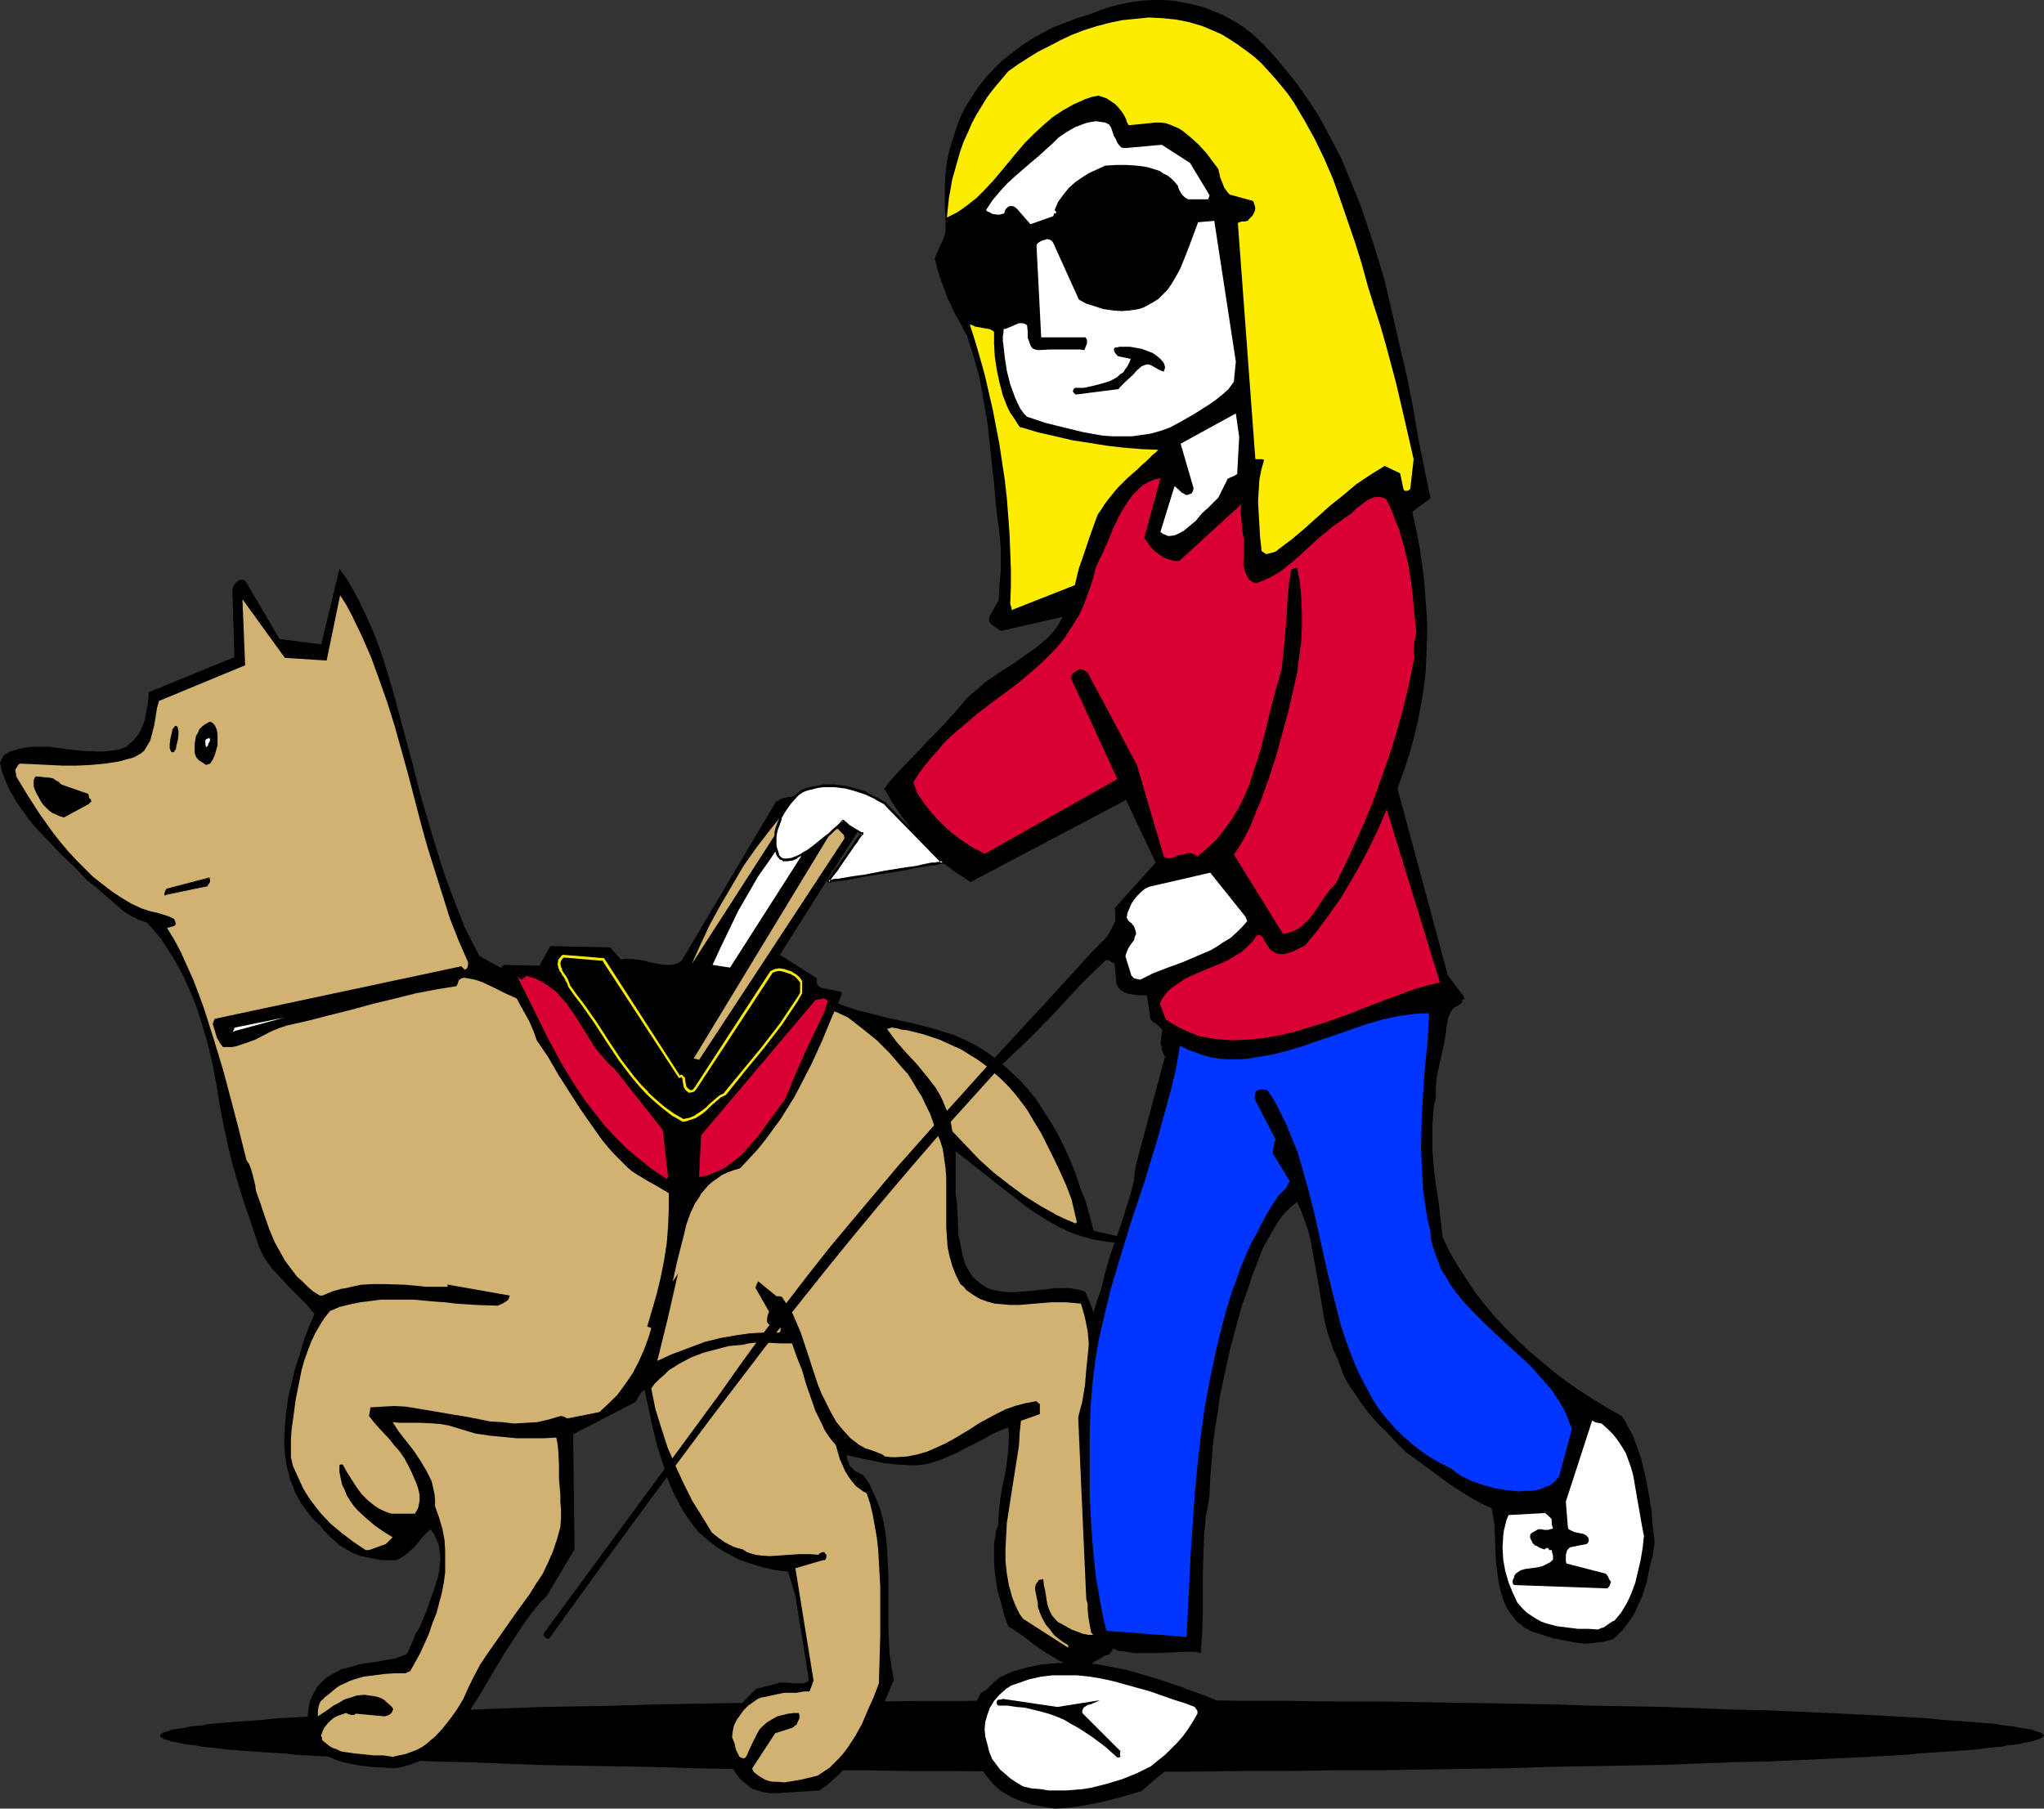 <?xml version="1.0" encoding="UTF-8" standalone="no"?>
<svg
   version="1.0"
   width="129.766mm"
   height="114.845mm"
   id="svg44"
   sodipodi:docname="Dog - Seeing Eye.wmf"
   xmlns:inkscape="http://www.inkscape.org/namespaces/inkscape"
   xmlns:sodipodi="http://sodipodi.sourceforge.net/DTD/sodipodi-0.dtd"
   xmlns="http://www.w3.org/2000/svg"
   xmlns:svg="http://www.w3.org/2000/svg">
  <rect width="100%" height="100%" fill="#333333" stroke="none"/>
  <sodipodi:namedview
     id="namedview44"
     pagecolor="#ffffff"
     bordercolor="#000000"
     borderopacity="0.25"
     inkscape:showpageshadow="2"
     inkscape:pageopacity="0.0"
     inkscape:pagecheckerboard="0"
     inkscape:deskcolor="#d1d1d1"
     inkscape:document-units="mm" />
  <defs
     id="defs1">
    <pattern
       id="WMFhbasepattern"
       patternUnits="userSpaceOnUse"
       width="6"
       height="6"
       x="0"
       y="0" />
  </defs>
  <path
     style="fill:#000000;fill-opacity:1;fill-rule:evenodd;stroke:none"
     d="m 232.542,42.663 v -2.424 0.162 l -0.162,0.323 -0.323,0.97 -0.162,0.485 0.162,0.323 0.162,0.162 v 0 z"
     id="path1" />
  <path
     style="fill:#000000;fill-opacity:1;fill-rule:evenodd;stroke:none"
     d="m 264.377,408.042 h 11.635 11.474 l 11.312,0.162 h 10.989 l 10.989,0.162 h 10.666 l 10.504,0.162 10.181,0.162 10.019,0.162 9.696,0.162 9.534,0.323 9.211,0.162 8.726,0.162 8.565,0.323 8.242,0.323 7.918,0.162 3.717,0.162 3.717,0.162 3.555,0.162 3.555,0.162 3.394,0.162 3.394,0.162 3.232,0.162 3.07,0.162 2.909,0.162 2.909,0.162 2.909,0.162 2.586,0.162 2.586,0.323 2.424,0.162 2.424,0.162 2.101,0.162 2.101,0.162 1.939,0.162 1.939,0.162 1.778,0.323 1.454,0.162 1.454,0.162 1.454,0.323 1.131,0.162 1.131,0.162 0.808,0.162 0.808,0.323 0.646,0.162 0.485,0.162 0.485,0.323 0.162,0.162 0.162,0.162 -0.162,0.323 -0.162,0.162 -0.485,0.323 -0.485,0.162 -0.646,0.162 -0.808,0.323 -0.808,0.162 -1.131,0.162 -1.131,0.323 -1.454,0.162 -1.454,0.162 -1.454,0.323 -1.778,0.162 -1.939,0.162 -1.939,0.323 -2.101,0.162 -2.101,0.162 -2.424,0.162 -2.424,0.162 -2.586,0.162 -2.586,0.162 -2.909,0.323 -2.909,0.162 -2.909,0.162 -3.07,0.162 -3.232,0.162 -3.394,0.162 -3.394,0.162 -3.555,0.162 -3.555,0.162 -3.717,0.162 -3.717,0.162 -7.918,0.162 -8.242,0.323 -8.565,0.323 -8.726,0.162 -9.211,0.162 -9.534,0.162 -9.696,0.323 -10.019,0.162 -10.181,0.162 -10.504,0.162 h -10.666 l -10.989,0.162 h -10.989 l -11.312,0.162 H 276.012 264.377 252.904 241.43 l -11.312,-0.162 h -11.15 l -10.989,-0.162 h -10.666 l -10.504,-0.162 -10.181,-0.162 -10.019,-0.162 -9.696,-0.323 -9.534,-0.162 -9.211,-0.162 -8.888,-0.162 -8.403,-0.323 -8.242,-0.323 -7.918,-0.162 -3.717,-0.162 -3.717,-0.162 -3.555,-0.162 -3.555,-0.162 -3.394,-0.162 -3.394,-0.162 -3.232,-0.162 -3.07,-0.162 -2.909,-0.162 -2.909,-0.162 -2.747,-0.323 -2.747,-0.162 -2.586,-0.162 -2.424,-0.162 -4.525,-0.323 -2.101,-0.162 -1.939,-0.323 -1.939,-0.162 -1.616,-0.162 -1.616,-0.323 -1.454,-0.162 -1.293,-0.162 -1.293,-0.323 -0.97,-0.162 -0.97,-0.162 -0.808,-0.323 -0.646,-0.162 -0.485,-0.162 -0.323,-0.323 -0.323,-0.162 v -0.323 -0.162 l 0.323,-0.162 0.323,-0.323 0.485,-0.162 0.646,-0.162 0.808,-0.323 0.97,-0.162 0.97,-0.162 1.293,-0.162 1.293,-0.323 1.454,-0.162 1.616,-0.162 1.616,-0.323 1.939,-0.162 1.939,-0.162 2.101,-0.162 4.525,-0.323 2.424,-0.162 2.586,-0.323 2.747,-0.162 2.747,-0.162 2.909,-0.162 2.909,-0.162 3.07,-0.162 3.232,-0.162 3.394,-0.162 3.394,-0.162 3.555,-0.162 3.555,-0.162 3.717,-0.162 3.717,-0.162 7.918,-0.162 8.242,-0.323 8.403,-0.323 8.888,-0.162 9.211,-0.162 9.534,-0.323 9.696,-0.162 10.019,-0.162 10.181,-0.162 10.504,-0.162 h 10.666 l 10.989,-0.162 h 11.15 l 11.312,-0.162 h 11.474 z"
     id="path2" />
  <path
     style="fill:#000000;fill-opacity:1;fill-rule:evenodd;stroke:none"
     d="m 186.648,404.002 -5.171,1.293 -2.586,2.586 -1.131,1.293 -1.131,1.293 -0.97,1.454 -0.808,1.293 -0.646,1.454 -0.646,1.616 0.162,1.778 0.323,1.778 0.323,1.616 0.646,1.454 0.808,1.454 0.808,1.293 0.97,1.293 1.131,0.97 0.97,0.808 0.97,0.646 1.131,0.323 0.97,0.323 1.778,0.323 h 2.101 l 10.019,-0.646 1.778,-1.293 1.454,-1.293 1.454,-1.293 1.293,-1.454 1.293,-1.454 1.131,-1.616 2.262,-3.232 2.101,-3.555 1.778,-3.555 1.616,-3.878 1.616,-3.878 -0.485,-2.909 -0.485,-3.232 -0.162,-3.07 -0.162,-3.232 v -12.928 l -0.162,-3.232 -0.162,-3.232 -0.323,-3.07 -0.485,-3.07 -0.808,-3.07 -1.131,-2.747 -0.646,-1.454 -0.646,-1.454 -0.808,-1.293 -0.97,-1.293 -0.485,-0.162 -0.646,-0.323 -0.646,-0.323 -0.646,-0.646 -0.646,-0.646 -0.323,-0.646 -0.323,-0.97 -0.162,-0.97 2.909,0.646 3.07,0.646 3.07,0.646 3.232,0.323 3.07,0.162 h 1.616 l 1.616,-0.162 1.454,-0.323 1.454,-0.485 1.454,-0.485 1.454,-0.646 1.939,-0.808 1.778,-0.97 3.555,-1.778 3.555,-1.939 1.778,-0.808 1.778,-0.646 0.162,1.293 v 1.454 l -0.162,2.747 -0.323,2.909 -0.485,3.07 -0.646,2.909 -0.485,3.07 -0.323,3.07 -0.162,2.909 -0.485,1.454 -0.485,3.07 v 1.616 3.07 l 0.323,3.232 0.485,3.07 0.808,2.909 0.808,3.07 0.97,2.747 2.262,1.454 2.262,1.616 1.131,0.97 1.131,0.808 2.424,1.616 2.424,1.454 1.131,0.646 1.293,0.485 1.293,0.485 1.454,0.162 h 1.293 l 1.454,-0.162 0.646,-0.646 0.646,-0.485 1.293,-0.646 0.97,-0.646 1.131,-0.323 0.485,-0.646 0.485,-0.808 0.97,-1.778 0.808,-1.939 0.97,-1.616 0.485,-2.424 0.323,-2.424 v -2.424 l -0.323,-2.262 -0.485,-2.101 -0.808,-2.101 -0.97,-1.778 -1.131,-1.616 -0.97,-1.616 -0.646,-1.616 -0.646,-1.616 -0.485,-1.616 -0.162,-1.778 -0.323,-1.778 -0.162,-3.394 0.162,-3.555 v -1.616 -1.778 -3.394 l -0.162,-1.778 -0.323,-1.616 0.162,-4.686 0.485,-9.211 0.162,-4.525 -0.323,-4.525 -0.162,-2.262 -0.323,-2.262 -0.485,-2.101 -0.646,-2.262 -0.808,-2.101 -0.97,-2.101 -1.778,-0.485 -1.939,-0.323 h -1.778 -1.778 l -3.878,0.485 -3.717,0.323 -1.778,0.162 h -1.778 l -1.778,-0.162 -1.616,-0.323 -1.616,-0.485 -1.454,-0.97 -0.646,-0.485 -1.454,-1.293 -0.646,-0.97 -0.646,-1.131 -0.485,-0.97 -0.646,-2.262 -0.485,-2.424 -0.485,-2.262 -0.162,-4.848 -0.162,-2.424 -0.323,-2.424 v -10.342 l 5.01,3.878 4.848,3.878 4.848,3.717 2.424,1.939 2.424,1.616 2.586,1.616 2.586,1.454 2.747,1.293 2.747,0.97 2.909,0.808 3.07,0.485 1.454,0.162 1.616,0.162 h 1.616 l 1.616,-0.162 h 0.485 v -0.162 -0.323 l -0.485,-0.162 -9.373,-2.101 -0.97,-3.555 -0.97,-3.555 -1.293,-3.232 -1.131,-3.394 -1.293,-3.232 -1.454,-3.232 -1.454,-2.909 -1.778,-3.07 -1.778,-2.747 -1.778,-2.747 -2.101,-2.586 -2.101,-2.262 -2.424,-2.262 -2.424,-2.101 -2.586,-1.939 -2.909,-1.778 -2.586,-1.293 -2.586,-1.131 -2.586,-0.808 -2.586,-0.808 -5.171,-1.293 -5.333,-1.131 -5.01,-1.293 -2.586,-0.646 -2.424,-0.808 -2.586,-0.97 -2.586,-1.131 -2.424,-1.293 -2.424,-1.616 -2.909,-0.162 -3.07,-0.162 -2.909,0.323 -3.07,0.162 -2.909,0.485 -3.07,0.323 -3.07,0.485 -3.07,0.323 -0.646,0.162 -0.808,0.323 h -1.616 l -1.616,0.162 h -0.808 l -0.808,0.162 -0.97,0.162 -1.131,0.162 -1.616,0.323 -1.454,0.162 -1.131,0.323 -1.454,0.162 -1.454,0.323 -0.97,0.162 -0.97,0.162 h -0.97 l -1.293,0.162 -2.101,0.323 h -2.262 l -2.101,-0.162 -2.101,-0.323 -4.04,-0.808 -1.939,-0.646 -1.939,-0.485 -17.776,-9.696 -1.778,-3.394 -1.778,-3.555 -1.454,-3.717 -1.454,-3.717 -1.454,-3.878 -1.293,-3.878 -2.424,-7.918 -2.424,-8.242 -2.101,-8.242 -2.262,-8.403 -2.262,-8.403 -1.454,-4.848 -1.454,-4.686 -1.778,-4.686 -1.939,-4.363 -0.808,-1.616 -0.646,-1.454 -1.454,-2.747 -1.616,-2.747 -0.808,-1.131 -0.97,-1.293 -4.363,18.099 -10.019,-1.293 -8.242,-14.059 -0.646,-0.162 h -0.485 l -0.485,0.162 -0.323,0.323 -0.646,0.646 -0.485,1.131 0.485,16.322 -20.523,8.403 -0.162,1.616 -0.162,1.616 -0.323,1.616 -0.323,1.778 -0.646,1.778 -0.808,1.616 -0.646,0.808 -0.646,0.808 -0.808,0.646 -0.808,0.808 -1.778,0.646 -1.939,0.323 -1.778,0.162 h -1.939 l -3.717,-0.162 -3.878,-0.485 -3.717,-0.485 H 9.696 7.918 l -1.778,0.162 -1.939,0.485 -1.778,0.485 -1.616,0.97 -0.162,0.485 -0.323,0.485 -0.162,0.485 L 0,182.932 v 0 l 0.485,2.262 0.808,2.101 0.808,1.939 1.131,1.939 1.131,1.939 1.293,1.778 1.293,1.778 1.454,1.778 3.07,3.232 3.232,3.394 3.232,3.07 3.07,3.232 1.939,1.454 1.616,1.454 3.394,2.909 1.616,1.454 1.778,1.131 1.939,0.97 0.97,0.323 0.97,0.323 1.778,1.939 1.616,1.939 1.454,2.262 1.454,2.262 1.293,2.262 1.293,2.424 1.131,2.586 1.131,2.586 0.97,2.586 0.808,2.586 1.616,5.333 1.293,5.494 0.485,2.586 0.485,2.586 0.808,5.171 0.97,4.848 0.97,4.525 1.131,4.525 1.293,4.363 1.293,4.202 1.454,4.202 1.454,4.363 0.485,1.454 0.485,1.293 0.646,1.293 0.646,1.131 1.616,2.262 1.939,2.101 1.939,2.101 2.101,2.101 2.101,2.101 2.101,2.424 -1.293,3.07 -1.293,3.394 -0.97,3.394 -1.131,3.394 -0.808,3.394 -0.808,3.394 -0.485,3.555 -0.323,3.394 -0.162,3.394 0.162,3.232 0.485,3.232 0.485,1.616 0.323,1.454 0.646,1.454 0.485,1.454 0.808,1.454 0.808,1.454 0.97,1.293 0.97,1.293 1.131,1.293 1.293,1.131 0.97,1.293 0.97,0.97 0.97,0.97 0.97,0.808 0.808,0.808 1.131,0.646 1.939,1.131 2.101,0.808 2.424,0.485 2.424,0.485 h 2.909 0.646 l 0.808,-0.323 1.293,-0.808 1.131,-0.97 1.131,-0.97 1.939,-2.424 0.97,-0.97 0.97,-0.97 0.97,1.293 0.646,1.454 0.485,1.293 0.162,1.616 0.162,1.454 -0.162,1.454 -0.162,1.616 -0.323,1.454 -0.97,3.07 -1.131,3.07 -0.485,1.616 -0.646,1.454 -1.131,2.747 -0.485,0.808 -0.485,0.646 -0.646,1.778 -0.808,1.778 -0.323,0.808 -0.485,0.646 -1.293,0.485 -1.293,0.485 -2.909,0.485 -1.454,0.323 -1.454,0.162 -2.909,0.485 -2.747,0.808 -1.454,0.323 -1.131,0.646 -1.293,0.646 -1.293,0.808 -0.97,0.97 -1.131,1.131 -0.97,1.778 -0.808,1.778 -0.323,1.778 -0.162,1.616 0.162,1.778 0.323,1.616 0.485,1.778 0.646,1.616 0.646,0.97 0.808,0.808 0.97,0.646 0.97,0.646 1.131,0.485 1.131,0.485 2.586,0.646 2.586,0.485 2.747,0.323 2.747,0.162 2.586,0.162 1.454,-0.162 1.293,-0.323 1.131,-0.323 1.293,-0.485 2.101,-0.808 1.131,-0.485 1.131,-0.646 2.101,-1.939 1.939,-2.101 1.778,-2.262 1.778,-2.424 3.232,-5.01 3.07,-5.171 3.07,-5.171 3.232,-5.01 1.616,-2.424 1.778,-2.424 1.778,-2.262 1.939,-1.939 6.626,-11.15 -0.323,-27.634 14.382,-7.434 0.485,-0.323 0.323,-0.323 0.485,-0.97 0.646,-0.97 0.323,-0.323 0.485,-0.323 0.97,4.525 0.97,4.525 1.131,4.525 1.454,4.525 0.646,2.262 0.808,2.101 0.97,2.262 1.131,2.101 0.97,1.939 1.293,1.939 1.293,1.778 1.454,1.778 2.262,1.939 2.262,1.778 2.586,1.454 2.747,1.454 2.909,0.97 2.747,0.808 2.909,0.646 2.909,0.323 1.778,5.818 3.232,20.2 -0.162,0.323 -0.323,0.162 -0.808,0.323 h -2.262 l -1.293,-0.162 h -1.131 -0.808 -0.485 z"
     id="path3" />
  <path
     style="fill:#d1b270;fill-opacity:1;fill-rule:evenodd;stroke:none"
     d="m 94.213,421.616 1.454,-0.323 1.616,-0.323 1.293,-0.485 1.293,-0.485 1.293,-0.646 1.131,-0.808 1.131,-0.97 0.97,-0.808 1.939,-2.101 1.778,-2.262 1.616,-2.262 1.454,-2.424 1.293,-2.909 1.293,-2.586 1.454,-2.747 1.616,-2.424 3.394,-4.848 3.394,-4.848 3.394,-4.686 1.616,-2.586 1.616,-2.424 1.293,-2.747 1.131,-2.586 0.97,-2.909 0.808,-2.909 0.162,-2.101 v -2.101 l -0.162,-1.939 v -1.778 l -0.162,-1.778 -0.162,-1.778 v -3.394 l -0.162,-3.232 -0.162,-1.778 -0.323,-1.616 -3.07,0.162 h -3.232 -3.232 l -3.232,-0.323 -3.394,-0.323 -3.232,-0.485 -3.232,-0.97 -3.232,-0.97 -1.778,-0.323 -1.778,-0.162 -3.394,-0.162 h -3.232 -1.778 l -1.454,-0.162 1.454,2.262 1.778,2.262 1.778,2.262 1.616,2.424 1.454,2.424 0.646,1.293 0.646,1.293 0.323,1.454 0.323,1.454 0.162,1.454 v 1.616 l 0.97,2.747 0.808,2.747 0.485,2.586 0.162,2.586 v 2.586 2.586 l -0.323,2.424 -0.485,2.586 -0.646,2.424 -0.646,2.424 -0.97,2.424 -0.808,2.424 -2.101,4.686 -2.424,4.363 -0.485,0.162 -0.323,0.162 -0.323,0.162 h -0.162 -2.424 l -2.424,0.162 -2.424,0.323 -2.586,0.323 -2.262,0.646 -1.293,0.485 -0.97,0.485 -1.131,0.485 -0.97,0.646 -0.97,0.808 -0.97,0.808 -0.646,0.485 -0.646,0.646 -0.485,0.485 -0.323,0.646 -0.162,0.646 -0.162,0.808 v 0.646 0.808 l 2.424,-1.616 1.293,-0.97 1.293,-0.646 1.293,-0.808 1.616,-0.485 1.454,-0.485 1.778,-0.162 1.131,0.162 1.131,0.162 0.808,0.162 0.97,0.323 0.808,0.485 0.646,0.646 0.808,0.646 0.646,0.808 -0.323,0.808 -0.485,0.485 -0.646,0.323 -0.646,0.162 -6.949,-0.646 -0.162,0.162 -0.162,0.162 h -0.646 l -0.646,-0.162 -0.646,-0.323 -0.97,0.323 -0.97,0.323 -0.97,0.485 -0.808,0.646 -0.646,0.646 -0.808,0.97 -0.485,0.97 -0.323,0.97 v 0.323 l 0.162,0.162 v 0.485 l 0.162,0.323 0.808,0.646 0.808,0.646 0.808,0.485 0.97,0.323 0.97,0.485 0.97,0.162 2.262,0.323 4.686,0.485 h 2.262 z"
     id="path4" />
  <path
     style="fill:#d1b270;fill-opacity:1;fill-rule:evenodd;stroke:none"
     d="m 256.297,395.437 v -0.646 l -1.131,-0.646 -1.131,-0.808 -1.131,-0.97 -0.97,-1.293 -0.97,-1.131 -0.808,-1.454 -0.646,-1.454 -0.485,-1.454 v -0.808 l -0.162,-0.808 -0.323,-1.616 -0.162,-0.808 v -0.646 l 0.162,-0.646 0.485,-0.646 0.162,-0.323 0.323,-0.162 h 0.323 l 0.485,-0.162 0.162,1.454 0.323,1.454 0.485,3.07 0.485,1.454 0.646,1.293 0.97,1.131 0.485,0.485 0.646,0.323 2.586,1.454 1.293,0.485 1.293,0.485 1.454,0.323 h 1.293 l 1.454,-0.162 1.454,-0.485 0.323,-3.07 v -3.07 l -0.162,-3.07 -0.323,-3.07 -0.485,-3.07 -0.646,-3.07 -1.454,-6.141 -1.293,-6.302 -0.485,-3.07 -0.323,-3.232 v -3.232 -3.232 l 0.485,-3.394 0.323,-1.778 0.485,-1.616 -0.323,-14.706 -0.162,-3.555 -0.323,-3.555 -0.646,-3.232 -0.485,-1.778 -0.485,-1.616 -1.778,-0.162 -1.778,-0.162 h -1.778 -1.778 l -3.878,0.323 -3.878,0.323 h -2.101 l -1.778,-0.162 -1.939,-0.162 -1.778,-0.485 -1.778,-0.646 -1.616,-0.97 -1.616,-1.131 -0.646,-0.808 -0.808,-0.646 -1.131,-2.262 -0.808,-2.101 -0.646,-2.262 -0.485,-2.262 -0.162,-2.424 -0.162,-2.262 v -9.534 -2.424 l -0.162,-2.262 -0.323,-2.262 -0.323,-2.262 -0.646,-2.101 -0.97,-2.101 -0.646,-2.101 -0.808,-2.262 -0.97,-1.939 -0.97,-2.101 -1.131,-1.778 -1.131,-1.939 -1.131,-1.778 -1.454,-1.616 -2.909,-3.394 -3.07,-3.07 -3.394,-2.747 -3.555,-2.747 -2.424,-1.131 -2.424,-0.97 -2.424,-0.808 -2.424,-0.485 -2.586,-0.485 -2.424,-0.162 -2.424,-0.162 -2.586,-0.162 -4.848,0.323 -4.848,0.485 -4.848,0.485 -4.686,0.808 1.131,5.01 0.808,5.171 0.646,5.171 0.323,5.333 0.162,5.333 -0.323,5.333 -0.323,5.333 -0.485,5.333 -0.646,5.333 -0.97,5.333 -0.97,5.494 -1.131,5.333 -2.424,10.666 -2.586,10.504 3.555,-1.616 3.878,-1.454 3.878,-1.454 3.878,-0.97 3.717,-0.646 3.394,-0.485 3.394,-0.162 h 3.555 l 0.323,-0.323 v -0.485 -0.323 l -0.162,-0.323 -0.485,-0.808 -0.646,-0.646 -0.162,0.162 v 0.162 l -0.162,0.323 v 0.323 h -0.323 l -0.162,0.162 v 0.162 0 h -0.162 l -0.162,-0.162 -0.323,-0.162 -0.323,-0.323 -0.162,-0.323 v -0.323 -0.485 l 0.162,-0.808 0.323,-0.808 -3.232,-5.656 v -0.323 l 0.162,-0.323 0.162,-0.485 0.323,-0.485 4.363,3.555 h 0.485 0.323 l 0.485,0.162 1.293,1.939 1.293,2.101 0.97,2.262 0.97,2.262 1.616,4.848 1.616,5.01 0.808,2.424 0.97,2.424 1.131,2.262 1.131,2.262 1.293,2.262 1.616,1.939 1.778,1.939 2.101,1.616 0.646,0.323 0.808,0.485 1.616,0.485 1.616,0.646 0.808,0.323 0.646,0.485 1.454,0.162 h 1.293 l 2.586,-0.162 2.424,-0.485 2.262,-0.646 2.262,-0.97 2.101,-0.97 2.101,-1.131 4.04,-2.424 1.939,-1.293 4.202,-2.262 2.262,-1.131 2.262,-0.808 2.424,-0.646 2.586,-0.485 h 0.162 l 0.162,0.162 0.323,0.323 0.323,0.162 v 2.424 l -4.525,1.616 -0.323,2.909 -0.162,3.07 -0.97,6.141 -0.485,3.07 -0.485,3.07 -0.97,6.302 -0.162,3.07 -0.162,3.07 v 2.909 l 0.323,3.07 0.485,2.747 0.808,2.909 0.485,1.293 0.646,1.454 0.646,1.293 0.808,1.131 z"
     id="path5" />
  <path
     style="fill:#d1b270;fill-opacity:1;fill-rule:evenodd;stroke:none"
     d="m 88.557,372.005 4.04,-1.454 1.616,-1.616 -2.101,-1.293 -2.101,-1.454 -2.101,-1.778 -2.101,-1.939 -0.97,-1.131 -0.808,-1.131 -0.808,-1.293 -0.485,-1.293 -0.646,-1.293 -0.323,-1.454 -0.323,-1.616 v -1.616 0 l 0.162,-0.162 h 0.323 0.323 l 0.97,1.778 1.131,1.778 1.131,1.778 1.293,1.778 1.454,1.454 1.616,1.293 0.97,0.646 0.97,0.485 1.131,0.485 0.97,0.323 h 5.656 l 0.485,-0.808 0.323,-0.646 0.162,-0.808 0.162,-0.808 v -1.454 l -0.323,-1.454 -0.485,-1.454 -1.293,-2.909 -0.323,-0.646 -0.323,-0.646 -0.97,-1.778 -1.131,-1.616 -1.293,-1.454 -1.131,-1.454 -2.586,-2.747 -1.131,-1.293 -1.131,-1.454 0.323,-2.101 2.909,-0.162 2.747,-0.162 2.909,0.162 2.909,0.485 5.818,0.97 2.747,0.485 3.07,0.485 5.656,1.131 2.909,0.162 2.747,0.323 2.909,-0.162 2.747,-0.162 2.747,-0.646 2.747,-0.808 h 0.323 l 0.646,0.162 0.485,0.323 h 0.646 l 7.272,-1.454 2.262,-2.101 2.101,-2.101 1.778,-2.424 1.778,-2.586 1.454,-2.747 1.293,-2.909 1.131,-3.07 0.97,-3.232 0.808,-2.424 0.97,-2.424 1.293,-2.424 1.454,-2.424 1.616,-2.424 1.778,-2.586 3.717,-5.01 3.555,-5.01 1.778,-2.424 1.454,-2.424 1.293,-2.424 0.97,-2.424 0.646,-2.424 0.323,-1.131 0.162,-1.131 -0.162,-1.778 -0.162,-1.778 -0.485,-3.394 -0.485,-1.616 -0.162,-1.778 -0.323,-1.778 -0.162,-1.939 -0.808,-3.07 -0.97,-3.07 -0.97,-3.232 -1.131,-3.07 -1.293,-2.909 -1.454,-2.747 -0.808,-1.293 -0.808,-1.293 -0.97,-1.131 -1.131,-0.97 -1.778,0.323 -2.101,0.323 -2.262,0.162 -2.424,0.162 -2.586,0.162 -2.586,0.162 h -5.494 l -5.333,-0.162 -2.586,-0.162 -2.424,-0.162 -2.262,-0.323 -2.101,-0.323 -1.778,-0.323 -1.616,-0.485 h -0.808 l -1.131,-0.323 -1.131,-0.485 -1.293,-0.485 -2.909,-1.293 -2.909,-1.454 -2.747,-1.293 -1.293,-0.485 -1.293,-0.323 -0.97,-0.162 -0.97,-0.162 -0.646,0.162 -0.646,0.485 -0.162,0.646 -0.323,0.646 -0.808,1.454 -0.808,1.939 -1.131,2.101 -0.97,2.101 -1.293,2.424 -2.586,5.01 -2.424,5.01 -1.131,2.262 -1.131,2.262 -0.97,2.101 -0.808,1.939 -0.646,1.616 -0.323,0.646 -0.162,0.646 -0.646,2.747 -0.323,2.586 v 2.586 l 0.162,2.424 0.323,2.424 0.323,2.424 0.646,2.262 0.808,2.424 1.616,4.525 1.939,4.848 2.101,4.848 0.97,2.586 0.808,2.747 19.23,3.394 -0.162,0.485 -0.162,0.323 -0.162,0.323 -0.485,0.323 -0.808,0.485 -1.131,0.485 -5.01,-0.162 -5.01,-0.323 -2.586,-0.323 -2.424,-0.162 -5.171,-0.485 h -5.171 -2.586 l -2.424,0.323 -2.586,0.323 -2.424,0.485 -2.586,0.646 -2.262,0.97 -1.293,1.616 -1.131,1.778 -1.131,1.939 -0.97,2.101 -0.808,2.101 -0.808,2.262 -0.646,2.262 -0.485,2.424 -0.97,4.848 -0.646,4.848 -0.323,2.262 -0.162,2.424 v 2.262 1.939 l 0.485,2.101 0.808,1.778 0.808,1.778 0.808,1.778 0.97,1.616 0.97,1.454 1.131,1.454 1.131,1.454 2.424,2.586 2.747,2.262 2.747,2.101 2.909,1.939 z"
     id="path6" />
  <path
     style="fill:#d1b270;fill-opacity:1;fill-rule:evenodd;stroke:none"
     d="m 77.406,310.92 1.131,-0.485 1.131,-0.485 2.262,-0.646 1.131,-0.162 1.293,-0.323 2.262,-0.485 2.747,-0.162 h 2.747 l 5.171,0.162 5.01,0.485 h 2.586 2.586 l -1.454,-5.818 -1.131,-5.979 -0.97,-5.979 -0.485,-5.818 -0.323,-5.979 v -5.979 l 0.323,-5.979 0.646,-6.141 0.323,-3.07 0.646,-3.07 0.646,-3.07 0.808,-3.232 1.778,-6.141 1.778,-5.979 -5.01,0.808 -5.171,0.97 -5.171,1.293 -5.333,1.293 -5.333,1.454 -2.586,0.646 -2.586,0.646 -5.01,1.293 -5.01,1.131 -1.939,0.646 -1.939,0.808 -3.717,1.939 -1.778,0.646 -1.939,0.646 -0.97,0.323 -0.97,0.162 H 54.621 53.49 l -0.808,-1.131 -0.646,-1.131 -0.485,-1.616 -0.485,-1.616 0.162,-0.646 0.323,-0.646 59.146,-12.605 0.323,0.323 0.485,0.485 h 0.162 l 0.162,-0.162 0.323,-0.323 0.162,-0.646 v -0.646 l -2.262,-5.171 -2.101,-5.333 -1.778,-5.656 -1.778,-5.656 -1.778,-5.656 -1.616,-5.818 -3.07,-11.797 -3.232,-11.635 -1.778,-5.656 -1.939,-5.494 -1.939,-5.333 -2.262,-5.171 -2.424,-5.01 -1.293,-2.424 -1.454,-2.262 -3.232,15.675 -10.019,-0.646 -10.181,-14.059 0.646,15.837 -20.685,8.565 -0.485,1.778 -0.323,2.101 -0.323,1.939 -0.485,1.939 -0.485,1.778 -0.485,0.808 -0.485,0.808 -0.485,0.808 -0.808,0.646 -0.808,0.485 -0.97,0.485 -3.555,0.97 -3.232,0.485 -3.394,0.323 -3.394,0.162 h -3.394 l -3.394,-0.162 -6.787,-0.323 -0.323,0.162 -0.162,0.162 -0.485,0.808 -0.162,0.323 v 0.485 l 0.162,0.646 v 0.485 l 2.747,4.525 2.909,4.525 3.232,4.525 1.778,2.262 1.778,2.101 1.939,2.101 2.101,2.101 1.939,1.939 2.262,1.778 2.101,1.616 2.424,1.616 2.424,1.454 2.424,1.131 1.939,0.646 2.101,0.485 2.101,0.646 0.808,0.323 0.97,0.485 v 0.162 l 0.162,0.323 0.162,0.646 -0.162,0.323 -0.162,0.162 -0.485,0.162 -0.646,0.162 -0.646,0.162 1.778,2.909 1.616,3.07 1.454,3.232 1.454,3.232 1.293,3.394 1.293,3.555 2.262,7.11 2.262,7.434 1.939,7.272 1.939,7.434 1.778,7.11 0.646,0.97 0.485,1.293 0.323,1.131 0.323,1.293 0.323,1.293 0.162,1.293 0.485,1.454 0.485,1.293 1.131,3.394 1.131,3.232 1.293,3.07 1.616,2.909 0.808,1.454 0.97,1.293 0.97,1.293 0.97,1.293 1.293,1.131 1.293,1.293 1.293,1.131 1.616,0.97 z"
     id="path7" />
  <path
     style="fill:#d1b270;fill-opacity:1;fill-rule:evenodd;stroke:none"
     d="m 258.398,293.305 -1.293,-5.494 -1.293,-3.394 -1.454,-3.232 -1.454,-3.07 -1.616,-3.232 -1.454,-2.909 -1.778,-2.909 -1.616,-2.747 -1.939,-2.586 -1.293,-1.616 -1.454,-1.616 -1.454,-1.454 -1.454,-1.293 -1.454,-1.293 -1.616,-1.293 -1.616,-1.131 -1.616,-0.97 -1.778,-1.131 -1.778,-0.808 -1.778,-0.808 -1.778,-0.808 -3.878,-1.293 -3.878,-0.97 -1.454,-0.162 -0.485,-0.162 -0.646,-0.162 -1.131,-0.162 -0.485,0.162 -0.646,0.162 2.262,3.07 2.424,2.747 2.424,2.586 2.262,2.747 2.262,2.909 0.97,1.616 0.808,1.616 0.646,1.616 0.808,1.778 0.485,1.939 0.323,1.939 3.232,3.394 3.232,3.394 3.394,3.07 3.717,2.909 3.717,2.747 3.878,2.424 4.04,2.262 2.101,0.97 2.262,0.97 z"
     id="path8" />
  <path
     style="fill:#ffffff;fill-opacity:1;fill-rule:evenodd;stroke:none"
     d="m 56.398,247.411 11.958,-3.232 -11.958,2.424 v 0 l -0.162,0.162 -0.162,0.485 -0.162,0.162 v 0.162 h 0.162 z"
     id="path9" />
  <path
     style="fill:#000000;fill-opacity:1;fill-rule:evenodd;stroke:none"
     d="m 39.915,214.606 9.858,-1.939 0.162,-0.323 0.323,-0.485 0.162,-0.485 -0.162,-0.323 v -0.323 l -10.342,2.586 v 0.323 l -0.323,0.323 -0.162,0.485 v 0.162 l 0.162,0.323 z"
     id="path10" />
  <path
     style="fill:#000000;fill-opacity:1;fill-rule:evenodd;stroke:none"
     d="m 39.915,214.767 9.858,-2.101 0.162,-0.323 0.323,-0.485 0.162,-0.485 v -0.323 l -0.162,-0.485 -10.342,2.747 -0.162,0.323 v -0.162 l -0.162,0.485 -0.162,0.485 v 0.162 l 0.162,0.323 0.323,-0.162 v -0.162 l -0.323,0.162 v 0.162 -0.323 l -0.162,-0.162 0.162,-0.485 v 0 l 0.323,-0.323 v 0 l 0.162,-0.323 -0.162,0.162 10.342,-2.747 v 0 0.323 0.323 l -0.162,0.485 -0.162,0.485 v 0 l -0.323,0.162 h 0.162 l -9.858,2.101 z"
     id="path11" />
  <path
     style="fill:#000000;fill-opacity:1;fill-rule:evenodd;stroke:none"
     d="m 15.352,196.183 5.979,-3.232 0.162,-0.162 v -0.162 l 0.323,-0.162 0.162,-0.162 -0.162,-0.162 V 191.82 l -0.323,-0.162 -0.162,-0.323 v -0.323 l -0.162,-0.485 -6.464,-2.262 -0.646,-0.646 -0.646,-0.323 -0.646,-0.485 -0.808,-0.162 -1.616,-0.162 -1.778,-0.162 -0.323,0.485 -0.162,0.485 v 0.808 0.646 l 0.485,1.293 0.323,0.646 0.323,0.485 0.485,0.97 0.646,0.97 0.646,0.646 0.646,0.646 0.808,0.646 0.808,0.323 0.97,0.485 z"
     id="path12" />
  <path
     style="fill:#000000;fill-opacity:1;fill-rule:evenodd;stroke:none"
     d="m 50.419,183.255 0.646,-0.97 0.485,-1.131 0.323,-1.131 0.323,-1.131 v -1.293 -1.293 l -0.162,-1.131 -0.485,-1.131 -0.323,-0.323 -0.323,-0.323 -0.485,-0.162 h -0.162 l -0.323,0.162 -0.808,0.485 -0.646,0.485 -0.646,0.646 -0.323,0.808 -0.485,0.808 -0.162,0.97 -0.162,0.97 v 2.101 l 0.162,0.485 0.162,0.485 0.646,0.808 0.808,0.485 0.97,0.646 z"
     id="path13" />
  <path
     style="fill:#ffffff;fill-opacity:1;fill-rule:evenodd;stroke:none"
     d="m 49.934,178.892 v -0.323 l 0.323,-0.485 0.162,-0.485 -0.162,-0.485 -0.485,0.162 -0.323,0.162 -0.162,0.162 v 0.323 0.646 l 0.162,0.808 z"
     id="path14" />
  <path
     style="fill:#d1b270;fill-opacity:1;fill-rule:evenodd;stroke:none"
     d="m 188.102,406.264 h 0.162 0.162 0.646 0.97 0.97 l 1.939,-0.323 h 0.808 0.485 l 0.97,-2.586 -4.363,-26.987 6.626,-1.939 h 0.485 l 0.162,-0.323 0.162,-0.323 v -0.323 -0.323 l -0.323,-0.323 -0.162,-0.323 h -0.323 v 0 h -0.162 l -0.646,0.323 -0.162,0.162 -0.162,0.162 v 0 h 0.162 l -2.262,-0.162 h -2.424 l -4.686,0.323 -2.424,0.162 -2.262,-0.162 -1.131,-0.162 -1.131,-0.323 -0.97,-0.323 -0.97,-0.646 -1.293,-0.323 -0.97,-0.323 -0.97,-0.485 -0.97,-0.485 -1.616,-1.131 -1.616,-1.293 -2.262,-3.717 -2.424,-3.878 -2.101,-4.202 -1.939,-4.202 -1.939,-4.525 -1.454,-4.525 -1.454,-4.686 -0.97,-4.848 0.808,-1.131 1.131,-1.131 1.131,-0.97 1.131,-1.131 1.293,-0.808 1.293,-0.808 2.747,-1.454 2.909,-1.131 3.07,-0.808 3.07,-0.808 3.394,-0.323 1.454,-0.323 1.616,-0.162 h 2.909 l 2.909,0.162 h 1.454 1.454 l 1.131,3.232 1.293,3.232 0.97,3.394 1.131,3.232 1.131,3.232 1.454,2.909 0.646,1.454 0.808,1.293 0.97,1.293 0.97,1.131 0.97,3.394 0.646,1.454 0.646,1.454 0.808,1.293 0.808,1.131 0.97,1.131 1.293,0.97 0.485,0.323 0.323,0.162 0.323,0.162 0.162,0.162 0.808,2.424 0.646,2.747 0.485,2.747 0.485,2.747 0.323,2.909 0.162,2.909 0.323,5.818 v 5.979 5.818 l -0.162,5.818 -0.162,5.656 -1.293,3.394 -1.454,3.232 -1.293,3.07 -1.616,2.909 -1.778,2.747 -0.97,1.293 -1.131,1.293 -1.131,1.131 -1.131,1.131 -1.454,0.97 -1.454,0.97 -4.04,0.97 -1.939,0.323 -1.939,0.323 -1.939,-0.162 h -0.97 l -0.808,-0.162 -0.97,-0.323 -0.808,-0.485 -0.808,-0.485 -0.808,-0.646 -0.323,-0.323 -0.162,-0.323 -0.162,-0.323 v -0.162 l 5.494,-8.403 4.04,-1.293 0.323,-0.162 0.323,-0.323 0.485,-0.323 0.162,-0.485 0.485,-0.97 v -0.808 l -0.162,-0.485 h -1.293 l -1.293,0.162 -1.293,0.323 -1.293,0.323 -1.131,0.646 -1.131,0.646 -0.97,0.808 -0.97,0.97 -0.485,0.808 -0.485,0.97 -0.97,1.939 -0.808,1.778 -0.323,0.808 -0.485,0.646 h -0.646 l -0.646,-0.323 -0.323,-0.646 -0.323,-0.646 -0.323,-0.808 -0.162,-0.97 -0.646,-1.616 0.162,-1.454 0.323,-1.454 0.646,-1.293 0.808,-1.131 0.808,-1.131 1.131,-1.131 1.131,-0.808 1.131,-0.808 0.808,-0.323 0.97,-0.162 1.454,-0.323 1.454,-0.323 z"
     id="path15" />
  <path
     style="fill:#000000;fill-opacity:1;fill-rule:evenodd;stroke:none"
     d="m 42.339,174.206 0.162,0.162 0.162,0.162 v 0.323 l 0.162,0.485 v 0.97 l -0.162,1.293 -0.323,1.293 -0.162,0.97 -0.323,0.323 v 0.162 l -0.162,0.162 h -0.323 -0.162 l -0.162,-0.162 -0.162,-0.323 -0.162,-0.485 v -0.97 l 0.162,-1.293 0.323,-1.293 0.162,-0.97 0.323,-0.323 0.162,-0.323 0.323,-0.162 z"
     id="path16" />
  <path
     style="fill:#000000;fill-opacity:1;fill-rule:evenodd;stroke:none"
     d="m 202,238.684 -0.162,-0.646 -4.848,-0.97 -0.485,-0.323 -0.162,-0.162 -0.323,-0.485 v -0.646 -0.646 l -8.888,-5.656 19.069,-30.219 -0.646,-0.97 -0.808,-0.808 -0.97,-0.808 -0.97,-0.808 -2.262,-1.454 -1.293,-0.485 -0.97,-0.485 -1.616,-0.485 -1.616,-0.485 -1.616,-0.485 -1.616,-0.323 -1.454,-0.162 -1.454,0.162 -1.454,0.323 -0.646,0.485 -0.646,0.323 -22.624,38.138 -0.808,0.485 -0.808,0.323 -0.808,0.162 h -0.808 l -1.778,-0.162 -1.778,-0.323 -0.97,-0.162 -0.97,-0.323 -1.939,-0.323 -1.939,-0.162 h -0.97 l -0.97,0.162 -2.586,-2.909 -14.382,-0.323 -2.586,4.686 -8.565,-0.162 v 0.162 h -0.162 -0.323 v 0.162 0.323 l 0.97,2.101 0.97,2.101 2.262,4.363 2.424,4.363 0.97,2.262 0.808,2.262 2.747,4.04 2.424,4.202 2.586,4.04 2.586,4.04 2.586,3.717 2.747,3.878 1.454,1.778 1.454,1.616 1.616,1.616 1.616,1.616 1.131,0.97 1.293,0.808 2.424,1.454 2.586,1.454 2.424,1.454 v 3.878 l -0.162,4.04 -0.323,4.04 -0.646,4.202 -0.808,4.04 -0.97,4.04 -1.131,3.878 -1.131,3.878 0.323,0.162 h 0.162 l 0.808,0.323 0.808,-1.293 0.808,-1.131 1.131,-2.586 1.131,-2.747 0.808,-2.909 1.293,-5.818 1.454,-5.656 0.646,-2.747 0.97,-2.747 1.131,-2.424 0.808,-1.131 0.646,-1.131 0.808,-0.97 0.97,-1.131 0.97,-0.808 1.131,-0.808 1.131,-0.808 1.454,-0.646 1.293,-0.485 1.616,-0.485 2.101,-2.262 2.101,-2.262 1.939,-2.424 1.778,-2.424 1.778,-2.424 1.616,-2.586 1.616,-2.586 1.454,-2.747 2.747,-5.333 2.586,-5.656 2.262,-5.494 z"
     id="path17" />
  <path
     style="fill:#d90033;fill-opacity:1;fill-rule:evenodd;stroke:none"
     d="m 197.798,242.886 0.808,-2.586 -0.162,-0.323 -0.323,-0.162 -0.162,-0.162 h -0.485 l -0.808,0.162 -0.97,0.162 -27.472,32.482 -0.485,10.019 1.778,-0.323 1.616,-0.646 1.616,-0.646 1.454,-0.808 1.293,-0.97 1.454,-1.131 1.293,-1.131 1.131,-1.293 2.424,-2.747 2.262,-3.07 4.363,-5.979 2.262,-5.494 2.262,-5.171 2.424,-5.171 z"
     id="path18" />
  <path
     style="fill:#000000;fill-opacity:1;fill-rule:evenodd;stroke:none"
     d="m 192.142,238.361 v -2.909 l -0.485,-0.646 -0.808,-0.646 -0.97,-0.646 -0.97,-0.323 -0.97,-0.323 -0.97,-0.162 -0.97,0.162 -0.97,0.323 -17.938,27.795 -0.646,0.646 -0.485,0.323 h -0.485 l -0.808,-0.485 -0.323,-0.808 -0.162,-0.808 -0.162,-1.131 h -0.162 l -0.162,-0.162 v -0.162 -0.162 h -0.323 l -0.485,0.162 -18.099,-28.119 -9.534,-0.808 -0.162,0.162 -0.323,0.162 -0.162,0.323 -0.323,0.323 -0.162,0.97 0.162,0.808 0.323,0.646 0.323,0.808 0.485,0.646 0.485,0.808 0.485,0.808 0.162,0.808 1.778,2.262 1.616,2.101 2.909,4.363 2.909,4.525 3.07,4.363 3.07,4.04 1.616,2.101 1.778,1.939 1.939,1.778 2.101,1.616 2.101,1.616 2.424,1.454 0.808,-0.162 0.97,-0.162 1.454,-0.646 1.131,-0.808 1.293,-0.97 0.97,-0.97 1.131,-0.97 1.131,-0.97 1.293,-0.808 4.363,-5.494 4.686,-5.494 4.202,-5.656 2.101,-2.909 1.939,-2.909 0.162,-0.323 0.162,-0.323 0.162,-0.323 z"
     id="path19" />
  <path
     style="fill:#fced00;fill-opacity:1;fill-rule:evenodd;stroke:none"
     d="m 192.465,238.361 v -2.909 l -0.646,-0.97 -0.808,-0.646 -0.808,-0.485 -0.162,-0.162 -0.97,-0.323 v 0 l -0.97,-0.323 -1.131,-0.162 -0.97,0.162 -1.131,0.485 -18.099,27.795 v 0 l -0.485,0.646 v 0 l -0.323,0.162 v 0 h -0.485 0.162 l -0.646,-0.485 v 0 l -0.485,-0.646 0.162,0.162 -0.162,-0.808 v 0 l -0.162,-1.293 -0.323,-0.162 h 0.162 -0.162 v 0.162 -0.162 l -0.162,-0.323 -0.485,-0.162 -0.485,0.162 0.323,0.162 -18.261,-28.28 -9.858,-0.808 -0.323,0.162 -0.485,0.646 -0.323,0.323 -0.162,1.131 0.162,0.808 0.323,0.808 v 0 l 0.485,0.646 v 0.162 l 0.485,0.646 0.485,0.808 h -0.162 l 0.485,0.646 v 0 l 0.323,0.97 1.616,2.262 1.616,2.101 3.07,4.363 2.909,4.525 2.909,4.363 3.07,4.04 1.778,2.101 1.778,1.939 v 0 l 1.939,1.778 2.101,1.778 2.101,1.616 2.586,1.454 0.97,-0.162 0.808,-0.323 h 0.162 l 1.293,-0.485 0.162,-0.162 1.293,-0.808 1.131,-0.97 0.97,-0.97 1.131,-0.97 1.131,-0.97 1.293,-0.646 4.525,-5.656 4.525,-5.494 4.363,-5.656 1.939,-2.909 1.939,-2.909 v 0 l 0.323,-0.646 0.323,-0.485 0.323,-0.646 -0.485,-0.162 -0.323,0.646 -0.323,0.485 -0.323,0.485 v 0 l -1.939,2.909 -1.939,2.909 -4.363,5.656 -4.525,5.494 -4.525,5.494 h 0.162 l -1.293,0.646 -1.131,0.97 -1.131,0.97 -0.97,0.97 -1.293,0.97 -1.293,0.808 h 0.162 l -1.454,0.646 v 0 l -0.808,0.162 -0.808,0.162 h 0.162 l -2.262,-1.293 -2.262,-1.616 -2.101,-1.778 -1.939,-1.778 h 0.162 l -1.778,-1.778 -1.778,-2.101 -3.07,-4.04 -2.909,-4.363 -2.909,-4.525 -3.07,-4.363 -1.616,-2.101 -1.616,-2.262 v 0.162 l -0.323,-0.97 v 0 l -0.323,-0.808 v 0 l -0.485,-0.808 -0.485,-0.646 v 0 l -0.485,-0.808 h 0.162 l -0.323,-0.646 v 0 l -0.162,-0.808 v 0.162 l 0.162,-0.97 v 0.162 l 0.162,-0.323 v 0 l 0.485,-0.485 -0.162,0.162 0.162,-0.162 v 0 l 9.534,0.808 -0.323,-0.162 18.422,28.28 0.646,-0.162 h -0.162 0.323 l -0.162,-0.162 v 0.162 -0.162 0.323 l 0.162,0.162 0.323,0.162 -0.323,-0.323 0.162,1.131 v 0 l 0.162,0.97 0.485,0.808 0.808,0.646 0.808,-0.162 0.485,-0.162 0.646,-0.808 18.099,-27.634 h -0.162 l 0.97,-0.323 h -0.162 l 0.97,-0.162 v 0 l 0.97,0.162 v 0 l 0.97,0.323 v 0 l 0.97,0.323 h -0.162 l 0.97,0.485 0.646,0.646 v 0 l 0.646,0.808 v -0.323 2.909 -0.162 z"
     id="path20" />
  <path
     style="fill:#d1b270;fill-opacity:1;fill-rule:evenodd;stroke:none"
     d="m 202.485,200.385 -0.646,-0.646 -0.646,-0.646 -1.454,-1.131 -1.778,-0.808 -1.939,-0.808 -2.101,-0.646 -1.939,-0.323 -2.101,-0.162 h -1.939 l -3.232,4.04 -3.232,4.202 -3.07,4.363 -2.747,4.686 -2.747,4.686 -2.586,4.686 -2.262,4.848 -2.101,4.686 23.109,-35.875 10.827,3.394 -33.451,55.106 0.808,0.162 0.485,0.162 34.906,-53.167 z"
     id="path21" />
  <path
     style="fill:#ffffff;fill-opacity:1;fill-rule:evenodd;stroke:none"
     d="m 194.889,201.354 -4.363,-1.939 -1.454,1.616 -1.616,1.778 -1.454,1.616 -1.293,1.939 -2.747,3.878 -2.424,4.202 -2.424,4.202 -2.101,4.363 -2.101,4.363 -1.939,4.202 4.202,0.646 z"
     id="path22" />
  <path
     style="fill:#000000;fill-opacity:1;fill-rule:evenodd;stroke:none"
     d="m 161.761,297.507 3.878,-22.947 -0.162,-0.485 -0.323,-0.323 -0.323,-0.162 h -0.485 l -0.808,0.162 h -0.97 l 0.323,8.726 0.162,0.485 0.162,0.323 0.323,0.485 v 0.162 l 0.162,0.323 z"
     id="path23" />
  <path
     style="fill:#d90033;fill-opacity:1;fill-rule:evenodd;stroke:none"
     d="m 160.307,282.478 -1.293,-11.312 -11.474,-14.544 -1.454,-1.293 -1.293,-1.454 -1.293,-1.454 -1.131,-1.616 -2.101,-3.394 -2.101,-3.394 -1.131,-1.616 -1.131,-1.616 -1.293,-1.454 -1.293,-1.454 -1.616,-1.131 -1.616,-1.131 -1.778,-0.808 -2.101,-0.646 -0.162,0.323 -0.323,0.162 -0.162,0.162 h -0.162 l -0.162,0.323 -0.323,-0.162 -0.323,-0.162 -0.485,-0.485 3.555,7.11 3.394,6.949 3.555,6.626 1.939,3.232 1.939,3.07 2.101,3.07 2.262,2.909 2.262,2.909 2.586,2.747 2.747,2.747 2.909,2.424 3.232,2.586 3.394,2.262 z"
     id="path24" />
  <path
     style="fill:#000000;fill-opacity:1;fill-rule:evenodd;stroke:none"
     d="m 173.397,235.452 -22.624,-2.586 11.474,19.069 0.485,0.162 0.646,-0.162 z"
     id="path25" />
  <path
     style="fill:#000000;fill-opacity:1;fill-rule:evenodd;stroke:none"
     d="m 335.32,189.234 1.454,-4.04 1.293,-3.878 1.131,-4.04 0.97,-4.04 0.808,-4.04 0.646,-4.04 0.485,-4.202 0.162,-4.04 0.162,-4.202 v -4.04 l -0.323,-4.202 -0.323,-4.363 -0.485,-4.202 -0.646,-4.363 -0.808,-4.363 -0.97,-4.363 4.363,-3.232 -1.454,-7.11 -1.454,-7.272 -1.293,-7.434 -1.454,-7.434 -1.778,-7.595 -1.778,-7.757 -1.778,-7.595 -2.262,-7.595 -2.424,-7.272 -1.293,-3.717 -1.454,-3.555 -1.454,-3.555 -1.454,-3.555 -3.555,-6.787 -1.778,-3.232 -1.939,-3.07 -2.101,-3.07 -2.262,-3.07 -2.262,-2.747 -2.424,-2.909 -2.424,-2.586 -2.747,-2.586 -2.101,-1.616 -2.262,-1.454 -2.424,-1.293 -2.262,-0.97 -2.424,-0.97 -2.424,-0.646 -2.424,-0.485 -2.586,-0.485 L 279.083,0 h -2.586 l -2.424,0.162 -2.586,0.323 -2.424,0.485 -2.586,0.646 -2.424,0.808 -2.424,0.97 -3.232,0.97 -2.909,1.131 -2.909,1.131 -2.747,1.454 -2.586,1.454 -2.424,1.616 -2.262,1.778 -2.262,1.778 -1.939,1.939 -1.939,2.101 -1.778,2.262 -1.454,2.262 -1.454,2.262 -1.293,2.586 -0.97,2.586 -0.808,2.586 -0.808,2.586 -0.646,2.909 -0.323,2.747 -0.162,3.07 v 2.747 2.747 l 0.162,2.424 v 2.101 0.808 l -0.162,0.808 -0.323,0.97 -0.323,0.808 -0.97,1.939 -0.808,2.101 0.646,2.586 0.646,2.101 0.646,1.778 0.646,1.616 0.485,1.454 0.646,1.293 1.131,2.424 1.454,2.586 1.454,2.747 0.97,3.07 0.97,3.232 0.97,3.394 0.646,3.555 0.646,3.717 0.646,3.555 0.808,7.595 0.808,7.272 0.323,3.717 0.323,3.394 0.485,3.394 0.323,3.07 0.162,2.101 v 1.778 3.555 l -0.162,1.778 -0.162,1.616 -0.162,3.555 -2.262,4.04 v 0.646 0.485 l 0.323,0.485 0.323,0.323 2.101,1.454 14.867,-3.394 -0.97,1.778 -1.131,1.616 -1.293,1.454 -1.454,1.293 -1.616,1.293 -1.616,1.131 -3.394,2.424 -3.555,2.262 -3.555,2.424 -1.616,1.454 -1.778,1.454 -1.616,1.616 -1.454,1.778 -1.293,1.454 -1.293,1.454 -2.424,2.586 -2.424,2.424 -2.101,2.262 -4.202,4.363 -2.101,2.262 -1.939,2.424 1.939,3.394 2.101,3.07 2.262,3.07 2.424,2.909 2.747,2.909 2.747,2.586 3.232,2.424 1.616,0.97 1.616,1.131 37.33,-19.715 7.11,15.029 -9.858,10.989 0.162,0.808 v 0.808 0.646 0.808 l -0.646,1.293 -0.646,1.293 -0.808,1.293 -1.131,1.131 -2.101,2.101 -11.797,12.928 -11.797,12.766 -11.635,12.928 -11.474,12.928 -11.15,13.251 -5.656,6.787 -5.333,6.787 -5.333,6.949 -5.333,6.949 -5.171,7.11 -5.01,7.11 -42.016,57.207 -0.162,0.485 0.162,0.323 0.485,0.485 0.646,0.162 12.605,-17.453 12.928,-17.614 13.251,-17.776 13.413,-17.614 6.787,-8.726 6.949,-8.726 6.949,-8.565 7.11,-8.565 7.272,-8.565 7.272,-8.403 7.434,-8.242 7.434,-8.242 3.07,-2.909 3.07,-2.909 5.818,-5.979 5.818,-6.302 3.232,-3.232 3.232,-3.07 h 0.646 l 0.485,0.323 0.323,0.162 0.646,0.323 0.485,5.01 0.485,0.808 0.646,0.646 0.808,0.485 0.97,0.323 2.262,0.323 h 1.131 0.97 l 0.808,5.494 0.162,0.323 0.323,0.485 0.808,0.485 0.97,0.808 0.646,0.646 -0.162,0.97 -0.162,1.454 -0.162,0.97 0.323,0.646 v 0.646 l 0.323,0.808 0.162,0.485 0.323,0.485 -6.949,25.856 -0.323,1.939 -0.162,1.939 -0.97,3.717 -1.131,3.555 -1.131,3.555 -1.293,3.717 -1.293,3.717 -1.131,3.878 -0.97,4.04 -0.646,1.778 -0.646,1.939 -0.485,1.778 -0.485,2.101 -0.485,3.717 -0.808,7.918 -0.323,3.878 -0.646,3.878 -0.485,1.778 -0.485,1.939 0.485,10.989 0.485,10.989 0.97,21.654 0.323,1.131 v 1.131 l 0.162,1.939 0.323,1.778 0.323,1.939 1.131,1.454 1.131,0.97 1.454,0.97 1.454,0.485 1.616,0.646 1.778,0.162 1.616,0.323 h 1.778 3.717 l 3.717,-0.162 3.555,-0.162 h 1.778 l 1.616,0.323 0.323,-4.525 0.162,-4.686 v -4.686 -4.848 l 0.162,-4.848 0.162,-4.848 0.485,-4.848 0.485,-2.262 0.323,-2.424 0.162,-3.878 0.646,-7.918 0.485,-3.878 0.646,-3.878 0.485,-3.717 0.808,-3.878 0.808,-3.717 0.808,-3.717 0.97,-3.717 0.97,-3.555 0.97,-3.555 1.293,-3.555 1.131,-3.394 1.293,-3.394 1.293,-3.394 1.616,-2.909 1.778,-3.07 0.97,-1.454 1.131,-1.293 1.293,-1.293 1.454,-1.131 0.97,2.101 0.808,2.262 0.808,2.262 0.646,2.424 0.808,4.686 0.97,5.171 0.808,5.01 0.808,4.848 0.646,2.424 0.808,2.424 0.808,2.262 0.97,2.101 0.646,1.778 0.646,1.778 0.808,1.616 0.97,1.454 1.939,2.909 2.101,2.909 2.262,2.586 2.424,2.424 2.262,2.424 2.262,2.262 2.747,1.939 2.586,1.939 2.424,1.778 2.424,1.778 2.424,1.616 2.586,1.616 2.586,1.454 2.747,1.293 0.323,1.778 0.323,1.939 0.162,4.04 0.162,4.363 0.485,4.202 0.323,2.101 0.485,1.939 0.646,1.939 0.808,1.778 1.131,1.616 1.293,1.616 0.808,0.485 0.808,0.808 0.97,0.485 0.97,0.485 5.01,1.616 2.586,0.485 2.424,0.485 2.424,0.323 2.424,-0.162 2.424,-0.323 1.131,-0.323 1.131,-0.323 1.131,-1.131 1.131,-1.131 0.97,-1.293 0.97,-1.293 0.808,-1.293 0.646,-1.454 1.293,-2.909 0.97,-3.07 0.646,-3.232 0.808,-3.232 0.485,-3.232 -0.485,-3.878 -0.323,-3.878 -0.646,-4.04 -0.808,-4.04 -0.97,-4.04 -0.646,-1.939 -0.646,-1.778 -0.646,-1.778 -0.97,-1.778 -0.808,-1.616 -0.97,-1.454 -3.394,-1.939 -3.232,-1.939 -3.232,-2.101 -3.07,-2.101 -3.232,-2.424 -2.909,-2.424 -3.07,-2.586 -2.747,-2.586 -2.747,-2.747 -2.747,-2.909 -2.424,-2.909 -2.424,-3.07 -2.101,-3.232 -2.101,-3.232 -1.939,-3.394 -1.616,-3.394 -0.485,-4.363 -0.485,-4.202 -0.646,-4.04 -0.485,-4.04 -0.323,-4.202 v -4.04 -2.101 l 0.162,-2.101 0.162,-2.262 0.485,-2.101 v -2.424 l 0.162,-2.262 0.485,-2.262 0.97,-4.363 0.485,-2.262 0.323,-2.101 0.323,-2.262 0.162,-0.646 v -0.485 l 0.323,-0.646 0.323,-0.808 0.323,-0.485 0.162,-0.162 0.162,-0.323 0.646,-0.323 0.808,-0.485 0.646,-0.485 v -0.485 l 0.162,-0.323 h 0.323 v 0 l 0.162,-0.162 -0.162,-0.162 -0.162,-0.485 -3.717,-4.848 z"
     id="path26" />
  <path
     style="fill:#ffffff;fill-opacity:1;fill-rule:evenodd;stroke:none"
     d="m 394.465,368.611 -0.323,-1.616 -0.323,-1.778 -0.646,-3.717 -0.323,-1.778 -0.323,-1.939 -0.646,-3.717 -0.485,-1.778 -0.646,-1.778 -0.646,-1.778 -0.97,-1.616 -0.97,-1.454 -1.131,-1.454 -1.293,-1.293 -1.454,-1.293 -0.97,-0.162 -0.646,-0.162 -0.485,-0.323 h -0.162 v 0 l -6.302,19.392 0.485,6.141 0.162,0.485 0.646,0.323 0.646,0.323 0.646,0.162 0.808,0.162 0.808,0.162 0.646,0.323 0.485,0.485 0.162,0.485 v 0.485 l -0.162,0.323 -0.323,0.323 -4.04,0.808 -0.323,0.323 -0.323,0.323 -0.323,1.131 v 0.97 0.646 l 0.162,0.485 9.373,2.424 0.323,0.323 0.323,0.485 0.162,0.485 0.485,0.646 -0.162,0.485 -0.162,0.485 -0.485,0.646 -22.301,-0.808 -0.323,-0.162 -0.162,-0.323 v -0.646 l 0.323,-0.646 0.162,-0.646 0.485,-0.485 0.485,-0.323 0.485,-0.323 1.131,-0.323 1.293,-0.162 1.293,-0.162 1.454,-0.323 1.293,-0.646 0.646,-0.323 0.646,-0.646 v -0.97 l -0.162,-0.485 -0.162,-0.808 h -0.323 -0.323 v -0.162 l -0.162,-0.162 v -0.162 h -0.162 -0.323 l -0.485,0.323 -0.97,-0.323 -0.808,-0.485 -0.485,-0.162 -0.485,-0.485 -0.323,-0.646 -0.323,-0.646 v -0.323 -0.485 l 0.162,-0.162 0.323,-0.323 0.646,-0.323 0.808,-0.485 h 0.323 0.323 l 0.808,0.162 h 0.97 l 0.485,-0.162 0.646,-0.162 -0.162,-0.485 -0.162,-0.485 v -1.131 l -0.162,-0.323 -0.323,-0.323 -0.485,-0.485 -0.646,-0.485 -8.726,0.485 -0.485,1.131 -0.323,1.293 -0.323,1.293 -0.162,1.293 -0.162,2.747 0.162,2.909 0.485,2.747 0.808,2.747 0.97,2.424 1.131,2.424 0.97,1.131 1.131,1.131 1.131,0.808 1.293,0.808 1.131,0.646 1.293,0.485 1.293,0.323 1.131,0.323 2.586,0.323 2.586,0.323 h 2.424 l 2.424,0.162 0.646,-0.323 0.646,-0.162 1.616,-1.131 0.485,-0.323 0.485,-0.162 0.808,-0.97 0.808,-0.97 1.293,-2.101 1.131,-2.424 0.97,-2.586 0.646,-2.747 0.646,-2.747 0.485,-2.909 z"
     id="path27" />
  <path
     style="fill:#0036ff;fill-opacity:1;fill-rule:evenodd;stroke:none"
     d="m 377.174,342.917 -0.646,-1.616 -0.646,-1.778 -0.808,-1.616 -0.97,-1.616 -0.97,-1.454 -0.97,-1.454 -2.424,-2.747 -2.424,-2.747 -2.747,-2.586 -2.909,-2.586 -2.747,-2.586 -2.747,-2.586 -2.586,-2.586 -2.586,-2.747 -2.262,-2.909 -0.97,-1.454 -0.97,-1.616 -0.97,-1.616 -0.646,-1.616 -0.646,-1.778 -0.646,-1.778 -0.485,-1.939 -0.162,-1.939 -0.808,-3.394 -0.485,-3.394 -0.485,-3.232 -0.162,-3.394 -0.162,-3.232 -0.162,-3.394 0.162,-6.626 0.323,-6.464 0.485,-6.464 0.646,-6.464 0.162,-3.232 0.162,-3.07 h -1.778 l -1.939,0.162 -3.717,0.485 -3.717,0.808 -3.878,1.131 -7.434,2.586 -3.878,1.293 -3.717,1.293 -3.717,1.131 -3.717,0.97 -3.878,0.646 -1.778,0.323 -1.939,0.162 h -1.778 -1.939 l -1.778,-0.162 -1.939,-0.323 -1.778,-0.485 -1.778,-0.646 -1.778,-0.646 -1.939,-0.97 -0.97,5.656 -1.293,5.333 -1.454,5.333 -1.454,5.333 -3.232,10.666 -3.555,10.666 -3.232,10.666 -1.616,5.494 -1.293,5.494 -1.293,5.494 -0.97,5.656 -0.646,5.656 -0.485,5.818 -0.162,6.949 v 6.787 6.626 l 0.323,6.626 0.485,6.626 0.646,6.464 1.131,6.464 0.646,3.394 0.808,3.232 19.23,1.454 0.323,-6.626 0.323,-6.626 0.323,-6.787 0.485,-6.949 0.485,-7.11 0.646,-6.949 0.808,-7.11 0.97,-7.11 1.293,-6.949 1.454,-6.787 1.616,-6.626 0.97,-3.394 0.97,-3.232 1.131,-3.07 1.131,-3.232 1.293,-3.07 1.293,-2.909 1.616,-2.909 1.454,-2.909 1.616,-2.747 1.778,-2.747 0.97,-0.97 0.808,-0.808 0.485,-0.808 0.162,-0.323 0.323,-0.646 -4.04,-6.626 v -0.808 l 0.162,-0.646 0.162,-0.97 0.162,-0.485 0.162,-0.485 -4.848,-9.373 -0.162,-0.808 0.162,-0.97 0.162,-0.323 0.162,-0.162 0.808,-0.323 h 0.808 l 0.97,0.162 1.778,2.747 1.454,2.909 1.454,2.909 1.131,2.909 1.293,3.07 0.97,3.232 1.778,6.302 1.616,6.464 1.454,6.626 1.454,6.464 1.616,6.464 1.616,6.302 0.97,3.07 1.131,3.07 1.131,2.909 1.293,2.909 1.454,2.747 1.454,2.747 1.616,2.586 1.939,2.424 2.101,2.424 2.262,2.101 2.424,2.101 2.586,1.939 2.909,1.778 3.232,1.616 0.97,0.808 1.131,0.808 2.586,1.293 2.747,0.97 2.909,0.808 2.909,0.485 3.07,0.323 1.293,-0.162 h 1.454 l 1.293,-0.162 1.293,-0.323 0.97,-0.485 0.646,-0.162 0.646,-0.323 0.323,-0.323 0.808,-0.646 0.323,-0.485 0.485,-0.485 z"
     id="path28" />
  <path
     style="fill:#fced00;fill-opacity:1;fill-rule:evenodd;stroke:none"
     d="m 339.198,110.212 -2.101,-9.211 -2.101,-9.05 -2.424,-9.05 -1.293,-4.525 -1.454,-4.525 -1.616,-5.171 -1.454,-5.333 -1.616,-5.171 -1.778,-5.171 -1.778,-5.171 -1.778,-5.01 -2.101,-4.848 -2.262,-4.686 -2.424,-4.363 -2.586,-4.363 -1.454,-2.101 -1.454,-1.778 -1.616,-1.939 -1.616,-1.778 -1.616,-1.778 -1.778,-1.616 -1.939,-1.454 -1.778,-1.293 -1.939,-1.293 -2.101,-1.293 -2.262,-0.97 -2.262,-0.97 -3.232,-0.97 -3.232,-0.646 -3.232,-0.323 -3.232,-0.162 -3.232,0.323 -3.232,0.323 -3.07,0.646 -3.07,0.808 -3.07,0.97 -2.909,1.131 -2.747,1.293 -2.747,1.454 -2.586,1.293 -2.586,1.616 -2.262,1.454 -2.262,1.616 -1.778,2.101 -1.616,1.939 -1.616,2.101 -1.293,2.101 -1.293,2.101 -1.131,2.101 -0.97,2.262 -0.97,2.101 -0.808,2.262 -0.646,2.262 -0.646,2.262 -0.646,2.262 -0.808,4.525 -0.485,4.686 1.293,-0.646 1.293,-0.646 2.262,-1.616 2.262,-1.778 1.939,-1.939 2.101,-2.262 1.778,-2.101 3.878,-4.686 1.939,-2.262 2.101,-2.101 2.262,-2.101 2.262,-1.939 2.424,-1.616 2.586,-1.454 1.454,-0.646 1.454,-0.646 1.454,-0.485 1.616,-0.323 0.97,0.323 0.97,0.323 0.97,0.646 0.97,0.646 0.808,0.808 0.808,0.97 0.646,0.97 0.485,0.97 0.162,0.646 0.485,0.808 6.464,-0.646 h 1.131 l 1.293,0.162 0.97,0.323 1.131,0.485 1.131,0.485 0.97,0.646 1.939,1.616 1.778,1.616 1.778,1.939 1.454,1.939 1.454,1.939 0.485,2.101 0.323,0.808 0.323,0.808 0.323,0.808 0.485,0.646 0.323,0.485 0.485,0.485 5.333,1.454 0.323,0.162 0.162,0.485 0.162,0.485 0.162,0.646 -0.162,0.808 -0.323,0.646 -0.162,0.323 -0.323,0.323 -0.646,0.646 -0.162,0.323 h -0.162 l -0.646,0.162 h -0.808 l -0.323,0.162 -0.485,0.162 4.202,56.722 h 0.97 0.646 l 0.485,0.162 -0.323,1.131 -0.323,1.131 -0.485,2.424 -0.162,2.586 -0.162,2.747 0.162,2.909 0.162,2.747 0.162,2.909 0.323,2.747 v 0.485 l 0.162,0.162 0.485,0.323 0.485,0.323 0.646,-0.162 0.646,-0.162 0.646,-0.162 0.646,-0.323 0.323,-0.323 3.232,-2.424 3.07,-2.586 6.141,-5.494 3.232,-2.586 3.07,-2.586 3.394,-2.262 3.394,-2.101 3.717,1.778 0.808,3.878 0.323,0.323 h 0.485 l 0.485,-0.162 0.323,-0.323 z"
     id="path29" />
  <path
     style="fill:#d90033;fill-opacity:1;fill-rule:evenodd;stroke:none"
     d="m 339.844,151.42 -0.485,-4.04 -0.323,-3.878 -0.485,-4.04 -0.646,-4.04 -0.97,-4.04 -1.131,-4.04 -0.808,-1.939 -0.646,-1.778 -0.808,-1.939 -0.97,-1.939 -0.808,-0.323 -0.808,-0.162 h -0.808 l -0.646,0.162 -0.808,0.323 -0.646,0.323 -1.293,0.97 -1.293,0.97 -1.293,1.293 -1.454,0.97 -1.293,0.97 -1.293,0.808 -1.293,1.131 -2.424,1.939 -2.262,2.101 -2.101,1.939 -2.424,2.101 -2.262,1.778 -1.293,0.808 -1.454,0.808 -1.454,0.646 -1.616,0.646 -0.808,-0.162 -0.485,-0.323 -0.646,-0.485 -0.323,-0.646 -0.323,-0.646 -0.323,-0.808 -0.323,-1.616 0.162,-2.101 v -1.939 -1.778 l -0.323,-1.616 -0.323,-3.394 -0.162,-1.616 0.162,-1.778 -14.867,13.574 h -1.293 l -1.131,-0.323 -1.293,-0.485 -0.97,-0.646 -1.131,-0.808 -0.97,-0.97 -0.808,-1.131 -0.808,-1.131 3.878,-14.382 -1.454,0.323 -1.454,0.646 -1.454,0.808 -1.131,1.131 -1.131,1.131 -0.97,1.293 -0.97,1.454 -0.97,1.616 -1.616,3.232 -1.454,3.555 -1.454,3.232 -0.808,1.616 -0.646,1.454 -0.646,2.586 -0.808,2.424 -0.808,2.262 -0.808,2.101 -0.97,2.101 -1.131,1.778 -1.131,1.778 -1.131,1.778 -1.293,1.616 -1.293,1.454 -2.747,2.747 -2.909,2.586 -3.07,2.586 -6.302,4.686 -3.394,2.586 -3.232,2.747 -3.232,2.747 -1.616,1.616 -1.454,1.778 -1.616,1.778 -1.454,1.778 -1.454,1.939 -1.293,2.101 0.485,1.293 0.485,1.293 1.616,2.424 1.939,2.424 2.101,2.262 2.424,2.262 2.586,1.939 2.747,1.778 2.747,1.454 31.835,-17.938 -11.15,-24.24 0.162,-0.646 0.323,-0.485 0.646,-0.485 0.808,-0.485 h 0.323 0.162 l 0.646,0.162 0.485,0.323 0.485,0.323 11.797,22.139 6.464,21.978 0.323,0.323 h 0.485 l 0.323,0.162 0.485,-0.162 0.97,-0.162 0.97,-0.485 1.131,-0.162 1.131,-0.323 h 0.485 l 0.646,0.162 0.485,0.162 0.646,0.485 2.262,-1.939 2.262,-2.101 1.778,-2.262 1.778,-2.424 1.616,-2.586 1.293,-2.586 1.293,-2.909 0.97,-3.07 0.97,-2.909 0.97,-3.07 1.616,-6.464 1.616,-6.464 1.778,-6.302 0.323,-3.07 0.162,-1.616 0.162,-1.454 0.485,-5.818 0.323,-5.818 0.323,-2.909 0.485,-2.747 v -0.323 l 0.323,-0.162 0.485,-0.162 0.646,-0.162 0.646,3.394 0.323,3.555 0.162,3.555 v 3.717 l -0.162,3.555 -0.485,3.717 -0.485,3.717 -0.808,3.555 -1.293,5.656 -1.454,5.333 -1.454,5.333 -1.616,5.01 -1.778,5.01 -1.939,4.686 -0.97,2.424 -1.131,2.262 -1.293,2.262 -1.454,2.101 11.797,19.069 1.293,-0.323 1.131,-0.323 0.97,-0.485 0.808,-0.485 0.808,-0.808 0.808,-0.646 1.454,-1.778 1.293,-1.939 1.293,-1.939 1.454,-1.939 1.454,-1.616 3.07,-6.302 2.909,-6.464 2.747,-6.464 2.424,-6.787 2.262,-6.626 2.101,-7.11 1.778,-7.11 1.454,-7.272 -0.162,-0.97 v -0.97 l 0.162,-1.616 0.162,-0.646 0.162,-0.808 z"
     id="path30" />
  <path
     style="fill:#ffffff;fill-opacity:1;fill-rule:evenodd;stroke:none"
     d="m 296.536,86.78 -5.171,-33.775 -3.878,0.323 -2.101,5.656 -1.131,2.909 -1.131,2.747 -1.454,2.586 -0.808,1.293 -0.808,1.131 -1.131,1.131 -0.97,0.97 -1.293,0.808 -1.454,0.808 -0.97,0.485 -0.97,0.323 -2.101,0.323 -2.101,0.162 -2.101,-0.162 -2.262,-0.323 -1.939,-0.646 -2.101,-0.646 -1.778,-0.97 -6.141,-13.574 -0.323,-0.485 -0.485,-0.323 -0.646,-0.162 -0.485,0.162 -0.646,0.162 -0.646,0.323 -0.485,0.323 -0.323,0.485 1.131,22.139 h 10.666 l 0.162,0.323 0.162,0.323 v 0.808 l -0.323,0.808 -0.323,0.808 -1.131,-0.162 h -1.131 -1.293 -1.454 -3.07 l -3.07,0.162 -0.646,-0.162 -0.485,-0.162 -0.323,-0.323 -0.323,-0.485 -0.162,-0.485 -0.162,-0.485 -0.323,-0.808 v -1.454 l -0.162,-1.616 -0.323,-0.162 -0.162,-0.162 -0.646,-0.162 h -0.808 l -0.808,0.323 -1.454,0.646 -0.808,0.323 -0.646,0.162 v 0.808 l -0.162,0.808 v 1.131 l 0.162,1.293 0.162,1.454 0.162,1.454 0.485,3.07 0.808,3.232 1.131,3.07 0.646,1.454 0.646,1.293 0.808,1.131 0.808,0.808 4.363,1.454 4.525,1.131 4.686,1.131 4.525,0.808 2.424,0.162 h 2.262 2.424 l 2.262,-0.323 2.262,-0.323 2.262,-0.646 2.262,-0.808 2.101,-1.131 3.717,-2.101 3.555,-2.262 1.616,-1.131 1.616,-1.293 1.454,-1.293 1.293,-1.778 z"
     id="path31" />
  <path
     style="fill:#ffffff;fill-opacity:1;fill-rule:evenodd;stroke:none"
     d="m 297.344,104.879 -0.808,-5.656 -13.251,7.272 3.07,10.504 v 0.485 l -0.162,0.485 -0.323,0.485 -0.485,0.162 -0.485,0.162 h -0.485 l -0.323,-0.323 -0.485,-0.162 -0.323,-0.323 -0.485,-0.485 -0.97,-0.808 -3.394,10.989 0.646,0.485 0.485,0.162 0.646,0.323 h 0.485 l 1.131,-0.162 1.131,-0.485 1.131,-0.646 0.97,-0.808 0.97,-0.808 0.808,-0.646 0.808,-0.97 0.808,-0.97 1.454,-1.293 1.293,-1.293 1.131,-1.131 2.101,-4.202 v -0.162 l 0.162,-0.162 0.646,-0.323 0.808,-0.323 0.808,-0.485 z"
     id="path32" />
  <path
     style="fill:#ffffff;fill-opacity:1;fill-rule:evenodd;stroke:none"
     d="m 290.233,46.864 -4.686,-7.757 -6.787,-4.363 -8.888,0.808 -0.808,-0.162 -0.485,-0.485 -0.485,-0.646 -0.323,-0.808 -0.485,-0.808 -0.323,-0.97 -0.323,-0.97 -0.485,-0.808 -0.97,-0.485 -1.131,-0.162 -0.97,-0.162 -1.131,0.162 -0.97,0.162 -0.97,0.323 -2.101,0.808 -1.939,1.131 -1.939,1.293 -1.454,1.454 -1.454,1.293 -1.939,1.778 -1.939,1.616 -3.717,3.232 -1.778,1.616 -1.778,1.939 -1.778,2.101 -1.616,2.424 0.323,0.323 0.485,0.162 0.485,0.323 0.485,0.162 1.293,0.162 0.646,-0.162 0.646,-0.162 0.162,-0.485 0.162,-0.485 0.323,-0.323 0.323,-0.323 0.485,-0.162 h 0.485 l 0.485,0.162 0.646,0.485 3.232,3.717 5.494,-1.939 0.162,-0.485 v -0.162 h 0.485 v 0 -0.162 -0.323 l -0.323,-0.323 0.808,-1.939 1.293,-1.778 1.293,-1.616 1.454,-1.293 1.616,-1.131 1.778,-1.131 1.778,-0.808 2.101,-0.97 2.586,-0.162 h 2.586 l 2.424,0.162 2.424,0.323 2.101,0.646 0.97,0.323 0.97,0.646 0.97,0.485 0.808,0.646 0.808,0.808 0.808,0.97 0.162,0.646 0.323,0.646 0.485,0.808 0.646,0.646 0.808,0.485 h 4.848 z"
     id="path33" />
  <path
     style="fill:#ffffff;fill-opacity:1;fill-rule:evenodd;stroke:none"
     d="m 298.798,219.939 -8.403,-10.504 -14.706,3.394 -0.97,0.485 -0.97,0.808 -0.808,0.808 -0.808,0.97 -0.646,0.97 -0.485,1.131 -0.485,1.131 -0.162,1.131 0.485,0.808 0.646,0.485 0.646,0.808 0.162,0.485 0.162,0.485 0.162,0.808 -0.323,0.646 -0.162,0.808 -0.485,0.646 -0.485,0.646 -0.485,0.808 -0.323,0.808 -0.323,0.97 1.454,4.686 0.323,0.323 0.323,0.323 0.808,0.162 0.646,0.162 3.232,-1.616 3.394,-1.293 3.555,-1.293 3.394,-1.454 3.394,-1.454 1.616,-0.97 1.454,-0.97 1.616,-0.97 1.454,-1.293 1.293,-1.293 1.293,-1.454 z"
     id="path34" />
  <path
     style="fill:#000000;fill-opacity:1;fill-rule:evenodd;stroke:none"
     d="m 281.83,55.752 -1.293,-6.949 -0.485,-0.646 -0.485,-0.808 -0.646,-0.485 -0.485,-0.485 -1.616,-0.97 -1.616,-0.646 -1.778,-0.485 -1.939,-0.323 -1.939,-0.162 h -1.939 l -2.101,0.646 -1.939,0.646 -1.616,0.97 -1.454,1.131 -1.293,0.97 -0.97,1.293 -0.808,1.293 -0.485,1.293 0.162,2.101 v 4.202 l 0.323,2.262 0.485,1.939 0.323,0.97 0.485,0.97 0.485,0.808 0.808,0.808 0.808,0.808 0.97,0.646 1.939,0.808 1.939,0.485 2.101,0.323 2.101,-0.162 1.939,-0.323 1.778,-0.485 1.616,-0.808 0.808,-0.485 0.646,-0.646 z"
     id="path35" />
  <path
     style="fill:#000000;fill-opacity:1;fill-rule:evenodd;stroke:none"
     d="m 279.568,88.234 -0.162,-0.646 -0.162,-0.485 -0.808,-0.97 -0.97,-0.808 -0.97,-0.646 -1.293,-0.485 -1.293,-0.485 -2.747,-0.485 h -1.778 -0.808 l -0.485,0.162 h -0.485 l -0.323,0.323 v 0.323 l 0.162,0.485 0.485,0.646 0.162,0.162 0.162,0.162 3.07,0.646 -0.323,0.808 -0.485,0.97 -0.485,0.646 -0.485,0.808 -0.808,0.485 -0.646,0.646 -1.778,0.97 -2.101,0.646 -1.939,0.485 -2.262,0.485 h -2.101 l -0.323,0.323 -0.162,0.485 0.162,0.323 0.485,0.485 10.181,-1.293 h 0.162 l 0.162,-0.323 0.646,-0.646 0.808,-0.808 1.939,-1.778 0.808,-0.97 0.808,-0.646 0.162,-0.162 0.162,-0.162 0.808,-0.323 0.646,-0.162 0.646,0.162 0.646,0.323 1.131,0.646 0.646,0.323 0.808,0.323 z"
     id="path36" />
  <path
     style="fill:#fced00;fill-opacity:1;fill-rule:evenodd;stroke:none"
     d="m 277.952,107.949 -4.04,-0.162 -4.04,-0.323 -4.202,-0.485 -4.04,-0.646 -4.202,-0.646 -4.202,-0.97 -4.202,-0.97 -4.363,-1.293 -0.646,-0.97 -0.808,-1.293 -0.808,-1.131 -0.646,-1.293 -1.131,-2.909 -0.808,-3.07 -0.646,-3.07 -0.485,-3.232 -0.162,-3.07 v -2.747 l -0.323,-0.323 -0.646,-0.323 -0.808,-0.162 -0.97,-0.162 -1.778,-0.323 -0.646,-0.323 -0.646,-0.162 1.293,4.04 1.131,3.878 1.131,4.04 0.97,4.202 0.97,4.202 0.808,4.202 0.808,4.202 0.646,4.363 0.646,4.202 0.485,4.363 0.323,4.202 0.323,4.363 0.162,4.202 0.162,4.202 v 4.202 l -0.162,4.202 0.162,0.485 0.162,0.485 v 0.485 l 15.19,-5.979 0.485,-2.101 0.485,-1.939 1.293,-3.717 1.293,-3.878 1.454,-4.04 0.485,-1.293 0.808,-1.131 0.808,-1.293 0.97,-1.293 2.101,-2.586 2.424,-2.424 2.424,-2.101 0.97,-0.97 1.131,-0.97 0.808,-0.808 0.808,-0.808 0.808,-0.646 z"
     id="path37" />
  <path
     style="fill:#000000;fill-opacity:1;fill-rule:evenodd;stroke:none"
     d="m 292.172,408.203 -2.747,-1.131 -3.07,-1.131 -3.07,-1.131 -6.302,-2.101 -3.394,-0.97 -3.232,-0.97 -3.394,-0.646 -3.394,-0.646 -3.394,-0.323 -3.555,-0.162 -3.232,0.162 -3.555,0.323 -3.232,0.646 -1.616,0.485 -1.778,0.485 -1.616,0.646 -1.616,0.808 -1.454,1.131 -1.293,1.293 -0.485,0.485 -0.485,0.323 -0.485,0.323 -0.485,0.323 -0.485,0.97 -0.485,0.97 -0.323,0.97 -0.323,1.131 -0.323,2.101 -0.162,2.424 0.162,2.262 0.485,2.424 0.808,2.424 0.97,2.101 0.485,1.131 0.808,1.131 0.808,0.97 0.808,0.97 0.97,0.808 0.97,0.808 1.131,0.646 1.131,0.646 2.262,0.97 2.586,0.808 2.747,0.485 2.747,0.485 2.747,-0.162 2.586,-0.323 2.747,-0.485 2.586,-0.485 5.171,-1.293 5.01,-1.454 2.747,-2.424 2.747,-2.262 2.747,-2.262 2.747,-2.424 1.293,-1.293 1.131,-1.293 1.131,-1.293 0.97,-1.454 0.97,-1.616 0.808,-1.616 0.485,-1.778 z"
     id="path38" />
  <path
     style="fill:#ffffff;fill-opacity:1;fill-rule:evenodd;stroke:none"
     d="m 287.324,410.627 -0.646,-0.97 -2.586,-0.97 -2.586,-0.808 -5.494,-1.939 -5.818,-1.616 -2.909,-0.808 -2.909,-0.646 -2.909,-0.485 -3.07,-0.323 h -2.909 -2.909 l -2.747,0.323 -2.909,0.646 -2.747,0.97 -1.454,0.485 -1.293,0.808 -1.616,1.454 -1.293,1.454 -0.97,1.616 -0.646,1.778 -0.485,1.616 -0.162,1.778 0.162,1.778 0.485,1.778 0.485,1.939 0.646,1.616 0.97,1.293 0.97,1.293 1.131,0.97 1.293,1.131 1.454,0.97 1.616,0.97 2.101,0.485 2.101,0.162 1.939,0.323 h 2.101 2.101 l 2.101,-0.162 1.939,-0.162 1.939,-0.323 1.939,-0.485 1.939,-0.485 3.717,-1.131 3.555,-1.454 3.232,-1.616 1.778,-1.454 1.616,-1.293 1.454,-1.454 1.454,-1.454 1.293,-1.454 1.293,-1.778 1.131,-1.778 1.131,-1.939 z"
     id="path39" />
  <path
     style="fill:#000000;fill-opacity:1;fill-rule:evenodd;stroke:none"
     d="m 246.763,70.943 -2.424,-12.928 -0.808,-0.646 -0.808,-0.485 -0.97,-0.323 -1.131,-0.323 -0.97,-0.162 -1.131,-0.323 h -2.262 l -2.262,0.323 -2.424,0.485 -2.101,0.97 -0.97,0.485 -0.97,0.485 -0.485,0.808 -0.323,0.808 -0.323,0.97 -0.162,0.808 v 0.97 0.97 l 0.162,1.939 0.646,1.939 0.646,1.778 0.97,1.616 1.131,1.454 0.808,0.485 0.97,0.323 0.97,0.485 1.131,0.162 2.101,0.323 2.262,-0.162 2.262,-0.323 2.101,-0.485 2.262,-0.646 2.101,-0.97 z"
     id="path40" />
  <path
     style="fill:#000000;fill-opacity:1;fill-rule:evenodd;stroke:none"
     d="m 268.902,420.323 -9.211,-9.211 v -0.646 l 0.323,-0.646 0.485,-0.323 0.485,-0.323 0.808,-0.162 0.646,-0.323 0.808,-0.323 0.646,-0.323 -10.181,1.616 -13.09,-1.939 -0.485,0.162 h -0.485 l -0.323,0.162 -0.162,0.323 v 0.323 0.162 l 0.162,0.323 0.323,0.162 h 2.101 l 2.101,0.323 1.939,0.162 2.101,0.485 1.939,0.485 1.778,0.485 1.778,0.646 1.939,0.808 1.616,0.97 1.778,0.97 3.232,2.101 3.232,2.424 2.909,2.586 h 0.485 l 0.162,-0.162 0.162,-0.162 -0.162,-0.162 v -0.485 -0.323 z"
     id="path41" />
  <path
     style="fill:#d90033;fill-opacity:1;fill-rule:evenodd;stroke:none"
     d="m 332.734,194.244 12.766,41.531 -3.394,0.808 -3.232,0.97 -3.394,1.293 -3.555,1.293 -3.394,1.293 -1.778,0.646 -1.778,0.808 -7.272,2.586 -3.717,1.131 -3.717,1.131 -3.555,0.808 -3.878,0.646 -3.717,0.323 -3.717,0.162 -1.939,-0.162 -1.778,-0.162 -1.939,-0.323 -1.939,-0.323 -2.424,-0.97 -2.101,-0.97 -1.778,-0.97 -1.778,-1.131 -1.454,-3.878 0.808,-1.454 0.97,-1.293 1.293,-1.131 1.454,-0.97 1.454,-0.97 1.616,-0.808 3.394,-1.454 3.555,-1.454 1.778,-0.808 1.616,-0.97 1.616,-0.97 1.454,-1.293 1.293,-1.293 1.131,-1.616 0.646,0.162 0.485,0.323 0.323,0.485 0.323,0.646 0.808,1.293 0.485,0.646 0.646,0.485 0.808,0.485 0.97,0.162 h 0.97 l 1.131,-0.323 0.97,-0.323 0.97,-0.485 1.939,-0.97 2.909,-3.555 2.747,-3.717 2.747,-3.878 2.424,-4.04 2.424,-4.202 2.262,-4.363 2.101,-4.363 z"
     id="path42" />
  <path
     style="fill:#ffffff;fill-opacity:1;fill-rule:evenodd;stroke:none"
     d="m 212.504,192.951 -2.262,-1.293 -2.424,-1.293 -2.424,-0.808 -2.586,-0.646 -2.586,-0.323 h -1.293 -1.293 l -1.293,0.162 -1.293,0.323 -1.293,0.323 -1.293,0.485 -0.808,0.646 -0.646,0.485 -1.454,1.616 -1.131,1.778 -1.131,1.939 -0.808,2.262 -0.323,1.131 -0.162,1.131 v 1.131 0.97 l 0.323,1.131 0.323,0.97 0.162,0.485 0.323,0.323 0.485,0.323 0.323,0.162 h 0.485 0.485 l 1.131,-0.162 1.131,-0.485 1.293,-0.646 1.454,-0.97 1.293,-0.97 2.586,-2.101 1.293,-0.97 0.97,-0.97 0.97,-0.808 0.646,-0.646 0.485,-0.485 h 0.162 v -0.162 0.162 h 0.162 l 0.485,0.485 0.646,0.485 0.808,0.646 0.808,0.485 0.808,0.485 0.646,0.162 0.162,0.162 v 0 l -0.162,0.162 -0.323,0.323 -0.323,0.646 -0.485,0.808 -0.646,0.808 -0.808,0.97 -1.454,2.101 -1.454,2.101 -0.646,0.97 -0.646,0.808 -0.485,0.808 -0.323,0.485 -0.323,0.323 v 0.162 h 0.323 l 0.323,-0.162 h 0.485 l 0.646,-0.162 h 0.646 l 0.808,-0.162 0.97,-0.162 2.101,-0.323 2.262,-0.485 5.01,-0.808 5.171,-0.808 2.262,-0.323 2.101,-0.485 0.97,-0.162 0.808,-0.162 h 0.646 l 0.646,-0.162 0.485,-0.162 h 0.485 0.162 0.162 z"
     id="path43" />
  <path
     style="fill:#000000;fill-opacity:1;fill-rule:evenodd;stroke:none"
     d="m 212.665,192.79 v -0.162 l -2.262,-1.293 h -0.162 l -2.262,-1.131 v -0.162 l -2.586,-0.808 v 0 l -2.586,-0.646 -2.586,-0.323 h -1.293 -1.293 -0.162 l -1.293,0.323 -1.293,0.162 -1.293,0.323 v 0 l -1.293,0.485 -0.162,0.162 -0.646,0.485 -0.646,0.646 h -0.162 l -1.293,1.616 -1.293,1.778 v 0 l -1.131,2.101 v 0 l -0.808,2.101 v 0 l -0.323,1.293 v 0.97 0.162 l -0.162,1.131 0.162,0.97 v 0.162 l 0.162,0.97 v 0.162 l 0.323,0.97 v 0 l 0.323,0.485 v 0 l 0.323,0.323 v 0.162 l 0.323,0.162 h 0.162 l 0.323,0.162 v 0.162 h 0.646 0.485 l 1.131,-0.162 h 0.162 l 1.131,-0.485 v -0.162 l 1.293,-0.646 v 0 l 1.454,-0.808 1.293,-0.97 2.586,-2.101 1.293,-0.97 0.97,-0.97 0.97,-0.808 0.646,-0.646 h 0.162 l 0.646,-0.646 -0.646,-0.323 v 0.162 0.162 0 l 0.162,0.162 h 0.162 l 0.485,0.323 0.646,0.646 0.808,0.485 0.808,0.485 v 0 l 0.808,0.485 0.646,0.323 v 0 l 0.162,0.162 h 0.162 l -0.162,-0.485 -0.162,0.162 -0.323,0.323 -0.485,0.646 -0.485,0.646 -0.646,0.97 -0.646,0.97 -1.454,2.101 -1.454,2.101 -0.808,0.97 -0.485,0.808 -0.97,1.293 -0.162,0.323 v 0 l -0.162,0.162 v 0 0.323 h 0.162 v 0 l 0.162,0.162 h 0.323 l 0.323,-0.162 h 0.485 l 0.646,-0.162 0.808,-0.162 h 0.808 l 0.97,-0.162 1.939,-0.323 2.262,-0.485 5.171,-0.808 5.01,-0.808 2.262,-0.485 2.101,-0.323 0.97,-0.162 0.808,-0.162 h 0.808 l 0.646,-0.162 0.485,-0.162 h 0.323 0.323 -0.162 0.162 l 0.162,-0.162 v 0 0 -0.162 -0.162 0 0 l -13.736,-14.059 -0.485,0.323 13.736,14.059 0.323,-0.485 h -0.162 v 0 h -0.323 l -0.323,0.162 h -0.485 l -0.646,0.162 h -0.808 l -0.808,0.162 -0.808,0.162 -2.101,0.485 -2.424,0.323 -5.01,0.808 -5.01,0.97 -2.424,0.323 -1.939,0.323 -0.97,0.162 -0.808,0.162 h -0.808 l -0.646,0.162 -0.485,0.162 h -0.162 v 0 h -0.323 l 0.323,0.485 v -0.162 0 l 0.162,-0.323 0.97,-1.293 0.646,-0.808 0.646,-0.97 1.454,-2.101 1.454,-2.101 0.646,-0.97 0.646,-0.808 0.485,-0.808 0.485,-0.646 0.323,-0.323 0.162,-0.162 v -0.162 0 -0.162 0 -0.162 h -0.162 -0.162 v 0 0 0 h -0.162 v 0 l -0.485,-0.323 -0.808,-0.485 v 0 l -0.808,-0.485 -0.808,-0.485 -0.646,-0.646 -0.485,-0.323 v 0 -0.162 0.323 -0.162 0 0 -0.162 h -0.162 l -0.162,-0.162 v 0 0 l -0.162,0.162 h -0.162 l -0.485,0.646 v 0 l -0.646,0.646 -0.97,0.808 -0.97,0.97 -1.293,0.97 -2.586,2.101 -1.293,0.97 -1.454,0.808 h 0.162 l -1.293,0.646 v 0 l -1.293,0.485 v 0 l -0.97,0.162 v 0 h -0.485 v 0 h -0.485 0.162 l -0.485,-0.162 h 0.162 l -0.485,-0.162 h 0.162 l -0.323,-0.323 v 0 l -0.323,-0.323 h 0.162 l -0.323,-1.131 v 0.162 l -0.323,-1.131 v 0 -0.97 -1.131 0 l 0.162,-1.131 0.323,-1.131 v 0.162 l 0.808,-2.262 h -0.162 l 1.131,-1.939 v 0 l 1.293,-1.778 1.293,-1.454 v 0 l 0.646,-0.646 0.808,-0.485 h -0.162 l 1.293,-0.485 v 0 l 1.293,-0.323 1.293,-0.323 1.293,-0.162 v 0 h 1.293 1.293 v 0 l 2.586,0.323 2.424,0.646 v 0 l 2.424,0.808 v 0 l 2.424,1.131 h -0.162 l 2.424,1.293 h -0.162 z"
     id="path44" />
</svg>
